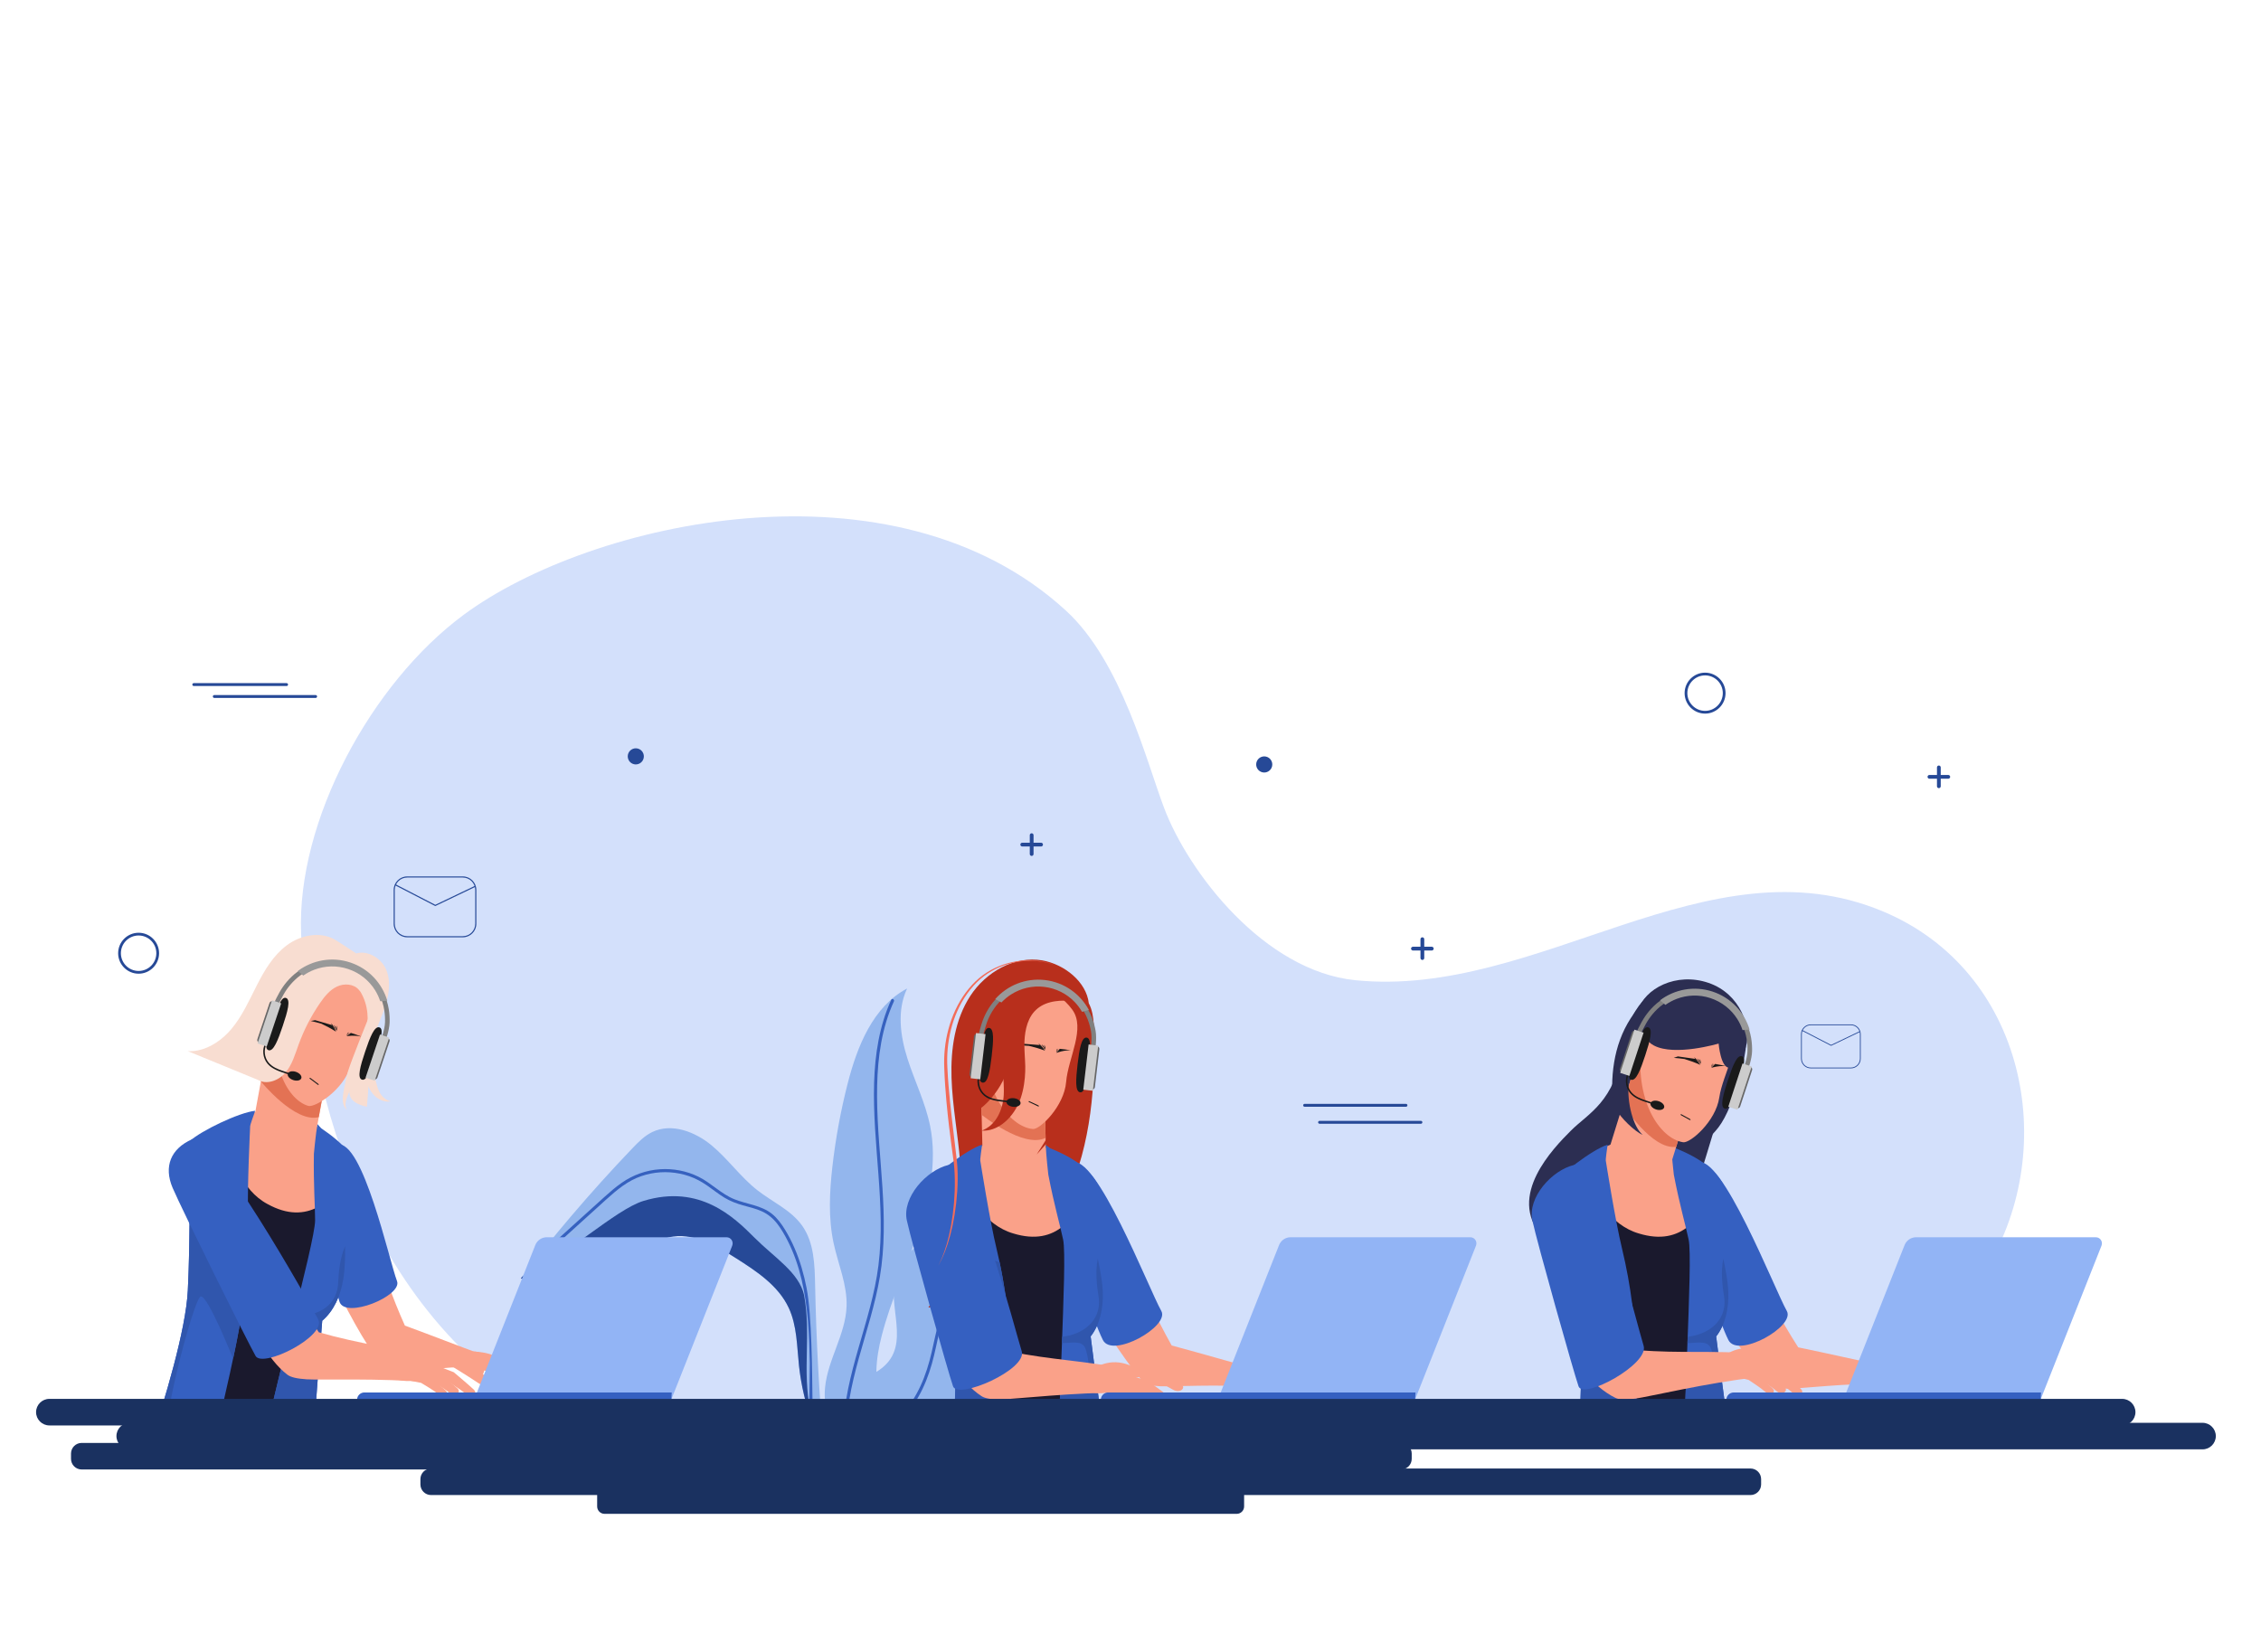 <svg xmlns="http://www.w3.org/2000/svg" xmlns:xlink="http://www.w3.org/1999/xlink" width="1300" zoomAndPan="magnify" viewBox="0 0 974.88 712.5" height="950" preserveAspectRatio="xMidYMid meet" version="1.0"><defs><clipPath id="a7ceffadad"><path d="M 66 485 L 155 485 L 155 610.785 L 66 610.785 Z M 66 485 " clip-rule="nonzero"/></clipPath><clipPath id="f7d0d24859"><path d="M 64 479 L 110 479 L 110 610.785 L 64 610.785 Z M 64 479 " clip-rule="nonzero"/></clipPath><clipPath id="71a7015e6c"><path d="M 109 484 L 156 484 L 156 610.785 L 109 610.785 Z M 109 484 " clip-rule="nonzero"/></clipPath><clipPath id="5f44cf6662"><path d="M 64 516 L 108 516 L 108 610.785 L 64 610.785 Z M 64 516 " clip-rule="nonzero"/></clipPath><clipPath id="f9ff5f6e42"><path d="M 117 537 L 149 537 L 149 610.785 L 117 610.785 Z M 117 537 " clip-rule="nonzero"/></clipPath><clipPath id="f1bfa3ebe3"><path d="M 400 503 L 478 503 L 478 610.785 L 400 610.785 Z M 400 503 " clip-rule="nonzero"/></clipPath><clipPath id="715df55ea6"><path d="M 398 493 L 437 493 L 437 610.785 L 398 610.785 Z M 398 493 " clip-rule="nonzero"/></clipPath><clipPath id="d5d3498c40"><path d="M 450 493 L 480 493 L 480 610.785 L 450 610.785 Z M 450 493 " clip-rule="nonzero"/></clipPath><clipPath id="b241c5c148"><path d="M 403 536 L 436 536 L 436 610.785 L 403 610.785 Z M 403 536 " clip-rule="nonzero"/></clipPath><clipPath id="f5c0464fbd"><path d="M 456 542 L 480 542 L 480 610.785 L 456 610.785 Z M 456 542 " clip-rule="nonzero"/></clipPath><clipPath id="c388020e34"><path d="M 670 503 L 748 503 L 748 610.785 L 670 610.785 Z M 670 503 " clip-rule="nonzero"/></clipPath><clipPath id="4652d6c80e"><path d="M 668 493 L 707 493 L 707 610.785 L 668 610.785 Z M 668 493 " clip-rule="nonzero"/></clipPath><clipPath id="ff7d86c433"><path d="M 720 493 L 750 493 L 750 610.785 L 720 610.785 Z M 720 493 " clip-rule="nonzero"/></clipPath><clipPath id="01fbb5ab2a"><path d="M 673 536 L 706 536 L 706 610.785 L 673 610.785 Z M 673 536 " clip-rule="nonzero"/></clipPath><clipPath id="b04dda3621"><path d="M 726 542 L 750 542 L 750 610.785 L 726 610.785 Z M 726 542 " clip-rule="nonzero"/></clipPath></defs><path fill="#d3e0fb" d="M 775.648 617.625 C 809.363 600.082 838.398 577.043 856.605 547.07 C 888.352 494.809 873.352 418.879 812.008 393.137 C 736.25 361.344 663.309 430.773 584.379 422.773 C 545.062 418.789 512.523 376.363 501.98 348.605 C 494.293 328.355 483.582 285.398 459.652 263.414 C 385.41 195.199 254.719 224.68 199.953 265.125 C 160.008 294.625 127.801 354.137 129.785 402.723 C 132.57 470.984 157.996 574.008 249.938 617.625 Z M 775.648 617.625 " fill-opacity="1" fill-rule="nonzero"/><path fill="#264997" d="M 735.215 307.789 C 730.348 307.789 726.387 303.824 726.387 298.957 C 726.387 294.086 730.348 290.125 735.215 290.125 C 740.078 290.125 744.039 294.086 744.039 298.957 C 744.039 303.824 740.078 307.789 735.215 307.789 Z M 735.215 291.309 C 731 291.309 727.57 294.738 727.57 298.957 C 727.57 303.172 731 306.605 735.215 306.605 C 739.426 306.605 742.855 303.172 742.855 298.957 C 742.855 294.738 739.43 291.309 735.215 291.309 Z M 735.215 291.309 " fill-opacity="1" fill-rule="nonzero"/><path fill="#264997" d="M 199.512 404.273 L 175.535 404.273 C 172.312 404.273 169.695 401.648 169.695 398.43 L 169.695 383.855 C 169.695 380.633 172.312 378.012 175.535 378.012 L 199.512 378.012 C 202.73 378.012 205.352 380.633 205.352 383.855 L 205.352 398.43 C 205.352 401.652 202.73 404.273 199.512 404.273 Z M 175.531 378.492 C 172.578 378.492 170.172 380.898 170.172 383.855 L 170.172 398.43 C 170.172 401.387 172.578 403.793 175.531 403.793 L 199.512 403.793 C 202.465 403.793 204.871 401.387 204.871 398.43 L 204.871 383.855 C 204.871 380.898 202.465 378.492 199.512 378.492 Z M 175.531 378.492 " fill-opacity="1" fill-rule="nonzero"/><path fill="#264997" d="M 187.641 390.789 L 170.258 381.812 L 170.477 381.383 L 187.648 390.254 L 204.637 382.125 L 204.844 382.559 Z M 187.641 390.789 " fill-opacity="1" fill-rule="nonzero"/><path fill="#264997" d="M 798.113 460.801 L 780.801 460.801 C 778.477 460.801 776.586 458.906 776.586 456.582 L 776.586 446.059 C 776.586 443.73 778.477 441.84 780.801 441.84 L 798.113 441.84 C 800.441 441.84 802.332 443.73 802.332 446.059 L 802.332 456.582 C 802.332 458.906 800.441 460.801 798.113 460.801 Z M 780.801 442.184 C 778.668 442.184 776.93 443.922 776.93 446.059 L 776.93 456.582 C 776.93 458.715 778.668 460.453 780.801 460.453 L 798.113 460.453 C 800.25 460.453 801.984 458.715 801.984 456.582 L 801.984 446.059 C 801.984 443.922 800.25 442.184 798.113 442.184 Z M 780.801 442.184 " fill-opacity="1" fill-rule="nonzero"/><path fill="#264997" d="M 789.543 451.066 L 776.992 444.582 L 777.148 444.273 L 789.551 450.68 L 801.816 444.809 L 801.965 445.121 Z M 789.543 451.066 " fill-opacity="1" fill-rule="nonzero"/><path fill="#264997" d="M 59.715 419.969 C 54.848 419.969 50.887 416.008 50.887 411.141 C 50.887 406.27 54.848 402.309 59.715 402.309 C 64.578 402.309 68.539 406.27 68.539 411.141 C 68.539 416.008 64.578 419.969 59.715 419.969 Z M 59.715 403.492 C 55.5 403.492 52.07 406.922 52.07 411.141 C 52.07 415.355 55.5 418.789 59.715 418.789 C 63.93 418.789 67.355 415.355 67.355 411.141 C 67.359 406.922 63.93 403.492 59.715 403.492 Z M 59.715 403.492 " fill-opacity="1" fill-rule="nonzero"/><path fill="#264997" d="M 274.91 322.848 C 275.359 322.953 275.77 323.141 276.145 323.41 C 276.516 323.68 276.824 324.008 277.066 324.402 C 277.309 324.793 277.465 325.219 277.539 325.672 C 277.613 326.129 277.598 326.578 277.492 327.027 C 277.387 327.477 277.199 327.887 276.93 328.262 C 276.66 328.637 276.328 328.945 275.938 329.188 C 275.547 329.43 275.121 329.586 274.668 329.66 C 274.211 329.734 273.762 329.719 273.312 329.613 C 272.863 329.508 272.453 329.32 272.078 329.051 C 271.707 328.781 271.398 328.449 271.156 328.059 C 270.914 327.664 270.754 327.242 270.684 326.785 C 270.609 326.332 270.625 325.879 270.73 325.43 C 270.836 324.98 271.023 324.57 271.293 324.195 C 271.562 323.824 271.895 323.516 272.285 323.273 C 272.676 323.031 273.102 322.871 273.555 322.797 C 274.008 322.723 274.461 322.738 274.91 322.848 Z M 274.91 322.848 " fill-opacity="1" fill-rule="nonzero"/><path fill="#264997" d="M 545.906 326.336 C 546.355 326.441 546.766 326.629 547.141 326.898 C 547.512 327.168 547.82 327.5 548.062 327.891 C 548.305 328.285 548.465 328.707 548.539 329.164 C 548.609 329.617 548.594 330.07 548.488 330.52 C 548.383 330.969 548.195 331.379 547.926 331.754 C 547.656 332.125 547.328 332.434 546.934 332.676 C 546.543 332.918 546.117 333.078 545.664 333.152 C 545.211 333.227 544.758 333.211 544.309 333.102 C 543.859 332.996 543.449 332.809 543.078 332.539 C 542.703 332.27 542.395 331.941 542.152 331.547 C 541.91 331.156 541.754 330.73 541.68 330.277 C 541.605 329.82 541.621 329.371 541.727 328.922 C 541.832 328.473 542.02 328.062 542.289 327.688 C 542.559 327.312 542.891 327.004 543.281 326.762 C 543.672 326.52 544.098 326.363 544.551 326.289 C 545.008 326.215 545.457 326.23 545.906 326.336 Z M 545.906 326.336 " fill-opacity="1" fill-rule="nonzero"/><path fill="#264997" d="M 448.887 365.102 L 440.754 365.102 C 440.305 365.102 439.941 364.734 439.941 364.285 C 439.941 363.84 440.305 363.473 440.754 363.473 L 448.887 363.473 C 449.332 363.473 449.699 363.84 449.699 364.285 C 449.699 364.734 449.332 365.102 448.887 365.102 Z M 448.887 365.102 " fill-opacity="1" fill-rule="nonzero"/><path fill="#264997" d="M 444.008 368.355 L 444.008 360.219 C 444.008 359.77 444.371 359.402 444.82 359.402 C 445.266 359.402 445.633 359.77 445.633 360.219 L 445.633 368.355 C 445.633 368.805 445.266 369.168 444.82 369.168 C 444.371 369.168 444.008 368.805 444.008 368.355 Z M 444.008 368.355 " fill-opacity="1" fill-rule="nonzero"/><path fill="#264997" d="M 617.367 409.969 L 609.234 409.969 C 608.785 409.969 608.418 409.602 608.418 409.156 C 608.418 408.707 608.785 408.34 609.234 408.34 L 617.367 408.34 C 617.812 408.34 618.18 408.707 618.18 409.156 C 618.18 409.602 617.812 409.969 617.367 409.969 Z M 617.367 409.969 " fill-opacity="1" fill-rule="nonzero"/><path fill="#264997" d="M 612.484 413.223 L 612.484 405.086 C 612.484 404.637 612.852 404.273 613.301 404.273 C 613.746 404.273 614.113 404.637 614.113 405.086 L 614.113 413.223 C 614.113 413.672 613.746 414.039 613.301 414.039 C 612.852 414.039 612.484 413.672 612.484 413.223 Z M 612.484 413.223 " fill-opacity="1" fill-rule="nonzero"/><path fill="#264997" d="M 840.09 335.875 L 831.957 335.875 C 831.508 335.875 831.145 335.508 831.145 335.059 C 831.145 334.613 831.508 334.246 831.957 334.246 L 840.09 334.246 C 840.535 334.246 840.902 334.613 840.902 335.059 C 840.902 335.508 840.535 335.875 840.09 335.875 Z M 840.09 335.875 " fill-opacity="1" fill-rule="nonzero"/><path fill="#264997" d="M 835.211 339.129 L 835.211 330.992 C 835.211 330.543 835.574 330.176 836.023 330.176 C 836.469 330.176 836.836 330.543 836.836 330.992 L 836.836 339.129 C 836.836 339.578 836.469 339.941 836.023 339.941 C 835.574 339.941 835.211 339.578 835.211 339.129 Z M 835.211 339.129 " fill-opacity="1" fill-rule="nonzero"/><path fill="#264997" d="M 612.676 484.691 L 568.969 484.691 C 568.625 484.691 568.344 484.41 568.344 484.066 C 568.344 483.723 568.625 483.441 568.969 483.441 L 612.676 483.441 C 613.02 483.441 613.301 483.723 613.301 484.066 C 613.301 484.41 613.02 484.691 612.676 484.691 Z M 612.676 484.691 " fill-opacity="1" fill-rule="nonzero"/><path fill="#264997" d="M 606.23 477.359 L 562.523 477.359 C 562.18 477.359 561.898 477.078 561.898 476.734 C 561.898 476.391 562.18 476.109 562.523 476.109 L 606.23 476.109 C 606.574 476.109 606.855 476.391 606.855 476.734 C 606.855 477.078 606.574 477.359 606.23 477.359 Z M 606.23 477.359 " fill-opacity="1" fill-rule="nonzero"/><path fill="#264997" d="M 123.527 295.891 L 83.496 295.891 C 83.156 295.891 82.875 295.609 82.875 295.266 C 82.875 294.922 83.152 294.641 83.496 294.641 L 123.527 294.641 C 123.871 294.641 124.152 294.922 124.152 295.266 C 124.152 295.609 123.871 295.891 123.527 295.891 Z M 123.527 295.891 " fill-opacity="1" fill-rule="nonzero"/><path fill="#264997" d="M 136.051 301.031 L 92.344 301.031 C 92 301.031 91.719 300.75 91.719 300.406 C 91.719 300.062 92 299.781 92.344 299.781 L 136.051 299.781 C 136.395 299.781 136.676 300.062 136.676 300.406 C 136.676 300.75 136.395 301.031 136.051 301.031 Z M 136.051 301.031 " fill-opacity="1" fill-rule="nonzero"/><path fill="#93b6ed" d="M 462.496 508.387 C 463.719 510.668 463.656 513.383 462.465 515.629 C 460.406 519.5 455.949 522.414 452.121 525.531 C 439.816 535.562 433.25 548.934 434.012 562.422 C 434.418 569.574 436.797 576.723 436.547 583.855 C 436.125 595.68 428.07 607.012 414.977 614.203 C 402.875 620.848 386.66 623.855 370.879 622.48 C 367.301 613.848 363.188 603.195 371.141 596.195 C 373.762 593.891 377.441 592.273 380.227 590.066 C 393.09 579.875 382.133 563.227 386.34 549.82 C 389.469 539.859 400.762 532.496 411.531 525.742 C 420.52 520.105 429.508 514.469 438.496 508.832 C 443.801 505.504 451.188 501.984 457.773 504.457 C 460.059 505.312 461.613 506.738 462.496 508.387 Z M 462.496 508.387 " fill-opacity="1" fill-rule="nonzero"/><path fill="#264997" d="M 424.805 557.258 C 420.785 577.805 420.34 600.141 402.484 613.988 C 396.438 618.641 389.785 621.355 382.781 622.695 C 394.547 622.113 405.918 619.176 414.977 614.203 C 428.07 607.012 436.129 595.68 436.547 583.855 C 436.797 576.723 434.418 569.574 434.012 562.422 C 433.25 548.934 439.816 535.562 452.121 525.531 C 455.949 522.414 460.406 519.5 462.465 515.629 C 462.672 515.238 462.84 514.836 462.98 514.422 C 443.828 520.707 428.855 533.516 424.805 557.258 Z M 424.805 557.258 " fill-opacity="1" fill-rule="nonzero"/><path fill="#93b6ed" d="M 246.172 524.621 C 254.695 514.598 263.512 504.82 272.605 495.312 C 275.18 492.617 277.848 489.895 281.199 488.27 C 289.508 484.242 299.645 488.09 306.758 493.977 C 313.871 499.863 319.25 507.652 326.52 513.348 C 333.039 518.457 341.105 521.934 345.883 528.699 C 351.008 535.969 351.266 545.477 351.441 554.371 C 351.914 577.918 353.176 601.453 355.223 624.922 C 349.496 613.781 345.84 601.582 344.496 589.125 C 343.582 580.648 343.664 571.805 340.055 564.082 C 335.547 554.441 326.105 548.234 317.113 542.547 C 308.383 537.027 298.383 531.289 288.332 533.668 C 281.75 535.227 276.508 540.02 270.84 543.723 C 257.359 552.535 240.141 555.398 224.535 551.426 C 231.52 542.309 238.734 533.371 246.172 524.621 Z M 246.172 524.621 " fill-opacity="1" fill-rule="nonzero"/><path fill="#264997" d="M 349.359 608.184 C 345.789 591.207 349.805 575.574 346.68 558.598 C 344.449 548.77 333.984 542.523 325.246 533.777 C 316.508 525.031 301.746 510.605 277.488 517.949 C 265.285 521.645 243.953 542.094 225.199 550.57 C 224.98 550.855 224.754 551.141 224.535 551.426 C 240.141 555.398 257.359 552.531 270.84 543.723 C 276.508 540.02 281.75 535.227 288.332 533.668 C 298.383 531.289 308.383 537.027 317.113 542.547 C 326.105 548.234 335.547 554.441 340.055 564.082 C 343.664 571.805 343.582 580.648 344.496 589.125 C 345.406 597.531 347.371 605.82 350.309 613.75 C 350.367 611.859 349.863 609.949 349.359 608.184 Z M 349.359 608.184 " fill-opacity="1" fill-rule="nonzero"/><path fill="#93b6ed" d="M 391 426.594 C 391.039 426.508 391.078 426.426 391.117 426.344 C 376.414 434.105 369.586 451.273 365.465 467.391 C 362.465 479.125 360.27 491.062 358.898 503.098 C 357.645 514.09 357.09 525.32 359.402 536.137 C 361.359 545.273 365.352 554.152 365.004 563.488 C 364.555 575.598 356.875 586.426 355.723 598.484 C 354.809 608.039 358.363 617.898 365.035 624.766 C 369.27 622.418 373.504 620.07 377.738 617.723 C 379.641 616.668 381.695 615.438 382.383 613.375 C 383.219 610.871 381.73 608.27 380.629 605.875 C 376.402 596.672 377.645 585.902 380.164 576.09 C 384.055 560.938 390.73 546.664 395.746 531.844 C 400.758 517.027 404.117 501.102 401.055 485.758 C 399.039 475.66 394.348 466.316 391.23 456.5 C 388.148 446.773 386.715 435.836 391 426.594 Z M 391 426.594 " fill-opacity="1" fill-rule="nonzero"/><path fill="#3661bf" d="M 374.363 621.898 C 379.055 619.797 383.441 617.039 387.23 613.555 C 390.773 610.301 393.738 606.449 396.098 602.258 C 398.566 597.863 400.387 593.121 401.773 588.281 C 403.148 583.473 404.016 578.535 405.211 573.68 C 407.262 565.359 409.887 557.137 413.789 549.484 C 417.715 541.785 422.902 534.84 429.047 528.773 C 436.73 521.188 445.66 514.973 454.918 509.484 C 456.285 508.672 457.664 507.879 459.047 507.094 C 459.797 506.672 459.125 505.512 458.371 505.938 C 448.625 511.445 439.16 517.637 430.867 525.199 C 424.359 531.137 418.688 537.973 414.336 545.645 C 410.137 553.043 407.203 561.078 404.973 569.266 C 403.723 573.844 402.781 578.48 401.719 583.105 C 400.566 588.141 399.043 593.121 396.867 597.816 C 394.84 602.18 392.258 606.293 389.016 609.863 C 385.66 613.555 381.672 616.598 377.289 618.973 C 376.113 619.609 374.91 620.195 373.688 620.742 C 372.902 621.094 373.582 622.25 374.363 621.898 Z M 374.363 621.898 " fill-opacity="1" fill-rule="nonzero"/><path fill="#3661bf" d="M 365.004 621.465 C 364.445 609.34 367.07 597.434 370.289 585.82 C 373.516 574.18 377.348 562.66 379.363 550.719 C 381.516 537.98 381.289 525.027 380.469 512.18 C 379.633 499.137 378.219 486.121 378.148 473.039 C 378.082 460.598 379.219 447.93 383.625 436.203 C 384.172 434.746 384.773 433.312 385.422 431.898 C 385.777 431.121 384.621 430.438 384.266 431.223 C 379.129 442.422 377.25 454.75 376.879 466.98 C 376.48 480.18 377.766 493.344 378.734 506.488 C 379.695 519.504 380.367 532.637 378.766 545.629 C 377.258 557.883 373.5 569.691 370.113 581.512 C 366.809 593.043 363.766 604.824 363.59 616.891 C 363.566 618.418 363.594 619.941 363.664 621.465 C 363.703 622.324 365.043 622.328 365.004 621.465 Z M 365.004 621.465 " fill-opacity="1" fill-rule="nonzero"/><path fill="#3661bf" d="M 234.113 542.023 C 239.324 537.305 244.539 532.586 249.75 527.871 C 252.328 525.535 254.906 523.203 257.484 520.871 C 259.902 518.684 262.293 516.453 264.789 514.355 C 267.199 512.328 269.75 510.438 272.547 508.977 C 275.07 507.66 277.785 506.734 280.574 506.176 C 286.09 505.078 291.898 505.484 297.207 507.336 C 299.93 508.289 302.445 509.66 304.816 511.297 C 307.332 513.027 309.707 514.965 312.32 516.555 C 314.816 518.078 317.508 519.082 320.312 519.875 C 323.051 520.648 325.871 521.277 328.473 522.465 C 331.137 523.676 333.312 525.512 335.102 527.816 C 336.918 530.152 338.395 532.781 339.73 535.418 C 342.391 540.688 344.289 546.312 345.641 552.051 C 348.398 563.762 348.914 575.863 349.16 587.848 C 349.191 589.305 348.949 602.867 348.973 604.32 C 348.988 605.184 350.328 605.184 350.312 604.32 C 350.113 592.066 350.094 567.609 347.758 555.539 C 346.617 549.656 344.957 543.875 342.582 538.367 C 341.391 535.609 340.016 532.926 338.449 530.363 C 336.914 527.855 335.148 525.406 332.836 523.559 C 328.172 519.832 322.066 519.414 316.684 517.273 C 310.953 514.996 306.664 510.27 301.172 507.559 C 296.027 505.016 290.195 503.914 284.477 504.316 C 278.562 504.727 272.969 506.742 268.102 510.117 C 265.48 511.938 263.066 514.031 260.699 516.16 C 258.102 518.496 255.52 520.844 252.93 523.188 C 247.66 527.957 242.391 532.727 237.117 537.496 C 235.801 538.691 234.484 539.883 233.168 541.074 C 232.527 541.656 233.477 542.602 234.113 542.023 Z M 234.113 542.023 " fill-opacity="1" fill-rule="nonzero"/><path fill="#faa189" d="M 143.699 552.023 C 146.547 560.188 159.266 582.789 162.473 585.629 C 163.531 586.57 165.488 587.141 168.574 587.57 C 172.699 588.145 192.207 588.82 206.953 591.258 L 209.121 584.73 C 196.188 579.988 187.477 576.492 174.543 571.75 C 168.805 558.965 166.176 550.531 160.395 533.645 C 160.395 533.645 138.699 537.68 143.699 552.023 Z M 143.699 552.023 " fill-opacity="1" fill-rule="nonzero"/><path fill="#faa189" d="M 209.336 586.215 C 208.766 585.672 202.738 585.559 201.934 586.543 C 201.934 586.543 202.805 590.445 202.992 592.609 C 203.184 594.777 208.504 597.48 210.09 598.371 C 211.266 599.035 212.246 596.727 211.512 595.52 C 210.777 594.309 208.223 592.773 208.223 592.773 C 208.223 592.773 210.402 587.23 209.336 586.215 Z M 209.336 586.215 " fill-opacity="1" fill-rule="nonzero"/><path fill="#faa189" d="M 210.023 590.527 C 210.023 590.527 224.492 595.73 227.359 597.293 C 230.598 599.062 233.121 596.461 230.41 595.359 C 227.695 594.258 212.32 587.336 211.598 587.078 C 210.879 586.816 207.996 588.848 210.023 590.527 Z M 210.023 590.527 " fill-opacity="1" fill-rule="nonzero"/><path fill="#faa189" d="M 209.355 589.16 C 209.355 589.16 225.09 593.887 227.887 595.824 C 229.668 597.059 232.742 596.191 230.172 594.359 C 228.805 593.387 219.203 588.184 214.102 585.273 C 210.141 583.012 204.871 583.074 204.449 582.922 C 204.449 582.922 207.18 587.582 209.355 589.16 Z M 209.355 589.16 " fill-opacity="1" fill-rule="nonzero"/><path fill="#faa189" d="M 201.23 585.816 C 201.32 582.492 203.988 582.516 207.371 583.465 C 210.754 584.41 224.785 592.426 226.996 593.102 C 229.207 593.773 226.035 596.238 224.125 595.562 C 222.215 594.891 214.828 591.879 212.027 591.695 C 209.227 591.512 201.137 589.465 201.23 585.816 Z M 201.23 585.816 " fill-opacity="1" fill-rule="nonzero"/><path fill="#3560c1" d="M 146.34 561.453 C 143.875 553.824 136.934 523.312 135.16 513.414 C 133.391 503.516 137.039 495.633 145.363 493.699 C 156.355 491.148 167.781 543.777 171.145 552.562 C 173.566 558.875 148.805 569.082 146.34 561.453 Z M 146.34 561.453 " fill-opacity="1" fill-rule="nonzero"/><path fill="#faa189" d="M 139.465 488.805 C 139.465 488.805 140.398 552.777 121.625 538.906 C 108.586 529.27 99.828 498 101.668 488.004 C 103.508 478.012 114.84 478.156 124.266 479.895 C 133.695 481.633 139.465 488.805 139.465 488.805 Z M 139.465 488.805 " fill-opacity="1" fill-rule="nonzero"/><path fill="#faa189" d="M 116.852 442.422 L 143.742 447.371 L 135.141 494.172 L 108.25 489.223 Z M 116.852 442.422 " fill-opacity="1" fill-rule="nonzero"/><path fill="#e37254" d="M 116.848 442.418 L 112.434 466.414 C 112.434 466.414 127.094 484.516 137.395 481.84 L 143.734 447.367 Z M 116.848 442.418 " fill-opacity="1" fill-rule="nonzero"/><path fill="#faa189" d="M 151 460.055 C 148.02 470.102 135.793 477.859 132.855 476.984 C 123.18 474.113 114.07 456.023 121.484 431.004 C 124.465 420.957 149.832 408.164 159.926 429.949 C 164.168 439.113 153.98 450.004 151 460.055 Z M 151 460.055 " fill-opacity="1" fill-rule="nonzero"/><path fill="#1a1a1a" d="M 133.52 465.262 C 134.703 466.148 135.883 467.039 137.066 467.926 C 137.285 468.09 137.508 467.727 137.289 467.566 C 136.109 466.676 134.926 465.789 133.746 464.902 C 133.527 464.738 133.305 465.098 133.52 465.262 Z M 133.52 465.262 " fill-opacity="1" fill-rule="nonzero"/><path fill="#1a1a1a" d="M 145.125 444.668 C 144.992 444.297 144.953 443.922 144.938 443.543 C 144.93 443.168 144.949 442.789 145.062 442.41 C 145.195 442.781 145.234 443.156 145.25 443.535 C 145.254 443.91 145.234 444.289 145.125 444.668 Z M 145.125 444.668 " fill-opacity="1" fill-rule="nonzero"/><path fill="#1a1a1a" d="M 144.816 444.594 C 144.672 444.148 144.562 443.73 144.414 443.316 C 144.273 442.898 144.105 442.5 143.941 442.059 C 144.309 442.355 144.555 442.773 144.711 443.215 C 144.855 443.656 144.918 444.137 144.816 444.594 Z M 144.816 444.594 " fill-opacity="1" fill-rule="nonzero"/><path fill="#1a1a1a" d="M 144.5 444.535 C 144.188 443.984 143.887 443.457 143.562 442.93 C 143.254 442.398 142.922 441.871 142.676 441.285 C 143.125 441.73 143.504 442.23 143.832 442.77 C 144.148 443.312 144.418 443.902 144.5 444.535 Z M 144.5 444.535 " fill-opacity="1" fill-rule="nonzero"/><path fill="#1a1a1a" d="M 144.887 445.016 C 142.848 443.676 140.715 442.574 138.508 441.527 C 137.008 441.113 135.484 440.66 133.953 440.363 C 134.586 440.277 135.211 440.156 135.828 440.008 C 138.293 440.727 140.758 441.445 143.223 442.16 Z M 144.887 445.016 " fill-opacity="1" fill-rule="nonzero"/><path fill="#1a1a1a" d="M 149.477 446.793 C 149.453 446.473 149.547 446.156 149.68 445.863 C 149.828 445.582 150.023 445.312 150.293 445.133 C 150.121 445.402 149.949 445.652 149.82 445.934 C 149.676 446.203 149.582 446.492 149.477 446.793 Z M 149.477 446.793 " fill-opacity="1" fill-rule="nonzero"/><path fill="#1a1a1a" d="M 149.676 446.664 C 149.723 446.375 149.871 446.117 150.043 445.883 C 150.23 445.66 150.453 445.457 150.723 445.348 C 150.531 445.562 150.332 445.754 150.164 445.98 C 149.984 446.191 149.84 446.426 149.676 446.664 Z M 149.676 446.664 " fill-opacity="1" fill-rule="nonzero"/><path fill="#1a1a1a" d="M 149.492 446.848 C 149.668 446.711 150.004 446.453 150.004 446.453 C 150.418 446.137 150.832 445.816 151.242 445.5 C 152.613 445.902 154.215 446.516 155.746 447.062 C 153.934 446.699 152.066 446.613 150.227 446.82 C 150.227 446.82 149.816 446.867 149.406 446.914 C 149.426 446.898 149.453 446.875 149.492 446.848 Z M 149.492 446.848 " fill-opacity="1" fill-rule="nonzero"/><path fill="#f8ddd1" d="M 168.375 474.977 C 168.375 474.977 168.238 475 167.996 475.047 C 167.875 475.066 167.723 475.082 167.543 475.102 C 167.453 475.105 167.359 475.109 167.254 475.113 C 167.152 475.117 167.043 475.117 166.93 475.113 C 166.469 475.102 165.914 475.035 165.309 474.867 C 164.699 474.703 164.047 474.438 163.398 474.07 C 162.75 473.703 162.102 473.227 161.523 472.66 C 160.941 472.102 160.422 471.469 159.984 470.812 C 159.098 469.504 158.535 468.133 158.227 467.031 C 158.152 466.754 158.07 466.426 158 466.055 C 157.965 465.867 157.93 465.668 157.891 465.461 C 157.852 465.254 157.812 465.039 157.785 464.809 C 157.754 464.582 157.723 464.344 157.691 464.102 C 157.676 463.977 157.66 463.852 157.645 463.727 C 157.633 463.598 157.625 463.469 157.613 463.34 C 157.59 463.078 157.57 462.809 157.547 462.535 C 157.527 462.262 157.523 461.98 157.508 461.691 C 157.461 460.551 157.496 459.32 157.586 458.078 C 157.613 457.77 157.641 457.457 157.668 457.145 C 157.703 456.832 157.746 456.523 157.785 456.215 L 157.848 455.75 C 157.875 455.594 157.898 455.441 157.926 455.289 C 157.977 454.984 158.031 454.68 158.082 454.379 C 158.551 451.973 159.262 449.789 159.891 448.246 C 160.211 447.477 160.48 446.852 160.695 446.43 C 160.902 446.004 161.016 445.766 161.016 445.766 C 161.016 445.766 160.957 446.023 160.852 446.48 C 160.738 446.938 160.613 447.605 160.465 448.41 C 160.188 450.023 159.969 452.238 159.988 454.555 C 159.996 454.844 160.004 455.137 160.012 455.426 L 160.027 455.867 L 160.055 456.305 C 160.078 456.598 160.09 456.887 160.117 457.18 C 160.145 457.469 160.176 457.758 160.203 458.047 C 160.336 459.191 160.504 460.305 160.719 461.324 C 160.773 461.582 160.816 461.832 160.875 462.074 C 160.93 462.316 160.988 462.555 161.043 462.785 C 161.07 462.898 161.094 463.012 161.121 463.125 C 161.152 463.234 161.18 463.344 161.211 463.453 C 161.266 463.664 161.32 463.871 161.375 464.07 C 161.594 464.863 161.781 465.523 161.918 466.012 C 162.184 466.969 162.441 468.152 162.848 469.324 C 163.051 469.91 163.293 470.492 163.582 471.047 C 163.867 471.598 164.211 472.113 164.598 472.578 C 164.98 473.039 165.402 473.445 165.828 473.773 C 166.254 474.102 166.684 474.352 167.062 474.527 C 167.156 474.578 167.25 474.613 167.336 474.648 C 167.426 474.684 167.512 474.719 167.59 474.75 C 167.75 474.801 167.891 474.852 168.008 474.883 C 168.242 474.941 168.375 474.977 168.375 474.977 Z M 168.375 474.977 " fill-opacity="1" fill-rule="nonzero"/><path fill="#f8ddd1" d="M 149.645 478.746 C 149.645 478.746 149.508 478.629 149.258 478.422 C 149.035 478.188 148.684 477.836 148.414 477.277 C 148.137 476.73 147.918 476.012 147.82 475.195 C 147.719 474.375 147.738 473.473 147.828 472.543 C 147.875 472.078 147.941 471.609 148.02 471.137 C 148.102 470.676 148.184 470.211 148.266 469.746 C 148.434 468.82 148.613 467.883 148.801 466.973 C 149.176 465.152 149.582 463.43 150 462.074 C 151.676 456.656 160.086 435.934 160.086 435.934 C 160.086 435.934 155.336 457.789 153.66 463.207 C 153.242 464.562 152.605 466.215 151.887 467.93 C 151.527 468.785 151.148 469.66 150.766 470.52 C 150.574 470.941 150.383 471.367 150.195 471.781 C 150.016 472.188 149.844 472.586 149.695 472.977 C 149.391 473.758 149.152 474.516 149.031 475.215 C 148.906 475.914 148.898 476.555 148.984 477.086 C 149.055 477.629 149.254 478.035 149.387 478.324 C 149.555 478.594 149.645 478.746 149.645 478.746 Z M 149.645 478.746 " fill-opacity="1" fill-rule="nonzero"/><path fill="#f8ddd1" d="M 96.613 447.035 C 97.719 446.043 98.75 444.973 99.695 443.852 C 104.383 438.285 107.363 431.527 110.66 425.043 C 113.953 418.555 117.781 412.074 123.609 407.723 C 129.434 403.367 137.691 401.629 144.074 405.121 C 145.203 405.738 150.652 409.32 153.562 411.242 C 158.453 409.75 164.422 413.273 166.48 418.242 C 168.82 423.891 167.438 430.375 165.336 436.117 C 163.23 441.859 160.41 447.473 159.887 453.562 C 159.523 457.781 158.695 471.898 158.16 477.379 C 148.895 475.277 150.473 470.949 151.004 466.133 C 151.48 461.797 153.609 457.852 155.273 453.824 C 157.477 448.492 158.914 442.719 158.363 436.98 C 158.055 433.754 157.051 430.543 155.379 427.777 C 154.961 427.27 154.727 426.98 154.727 426.98 C 152.543 424.32 148.371 424.051 145.258 425.516 C 142.145 426.98 139.895 429.785 137.941 432.621 C 134.121 438.172 131.008 444.211 128.707 450.543 C 127.176 454.758 125.934 459.234 123.027 462.648 C 120.121 466.066 114.898 468.047 111.062 465.727 L 80.922 453.375 C 86.719 453.656 92.238 450.965 96.613 447.035 Z M 96.613 447.035 " fill-opacity="1" fill-rule="nonzero"/><g clip-path="url(#a7ceffadad)"><path fill="#1a192d" d="M 137.066 569.496 L 137.129 568.738 L 137.711 568.246 C 141.926 564.676 144.91 558.836 146.109 551.797 C 146.996 546.59 146.957 541.121 146.918 535.836 C 146.902 533.57 146.887 531.223 146.941 528.91 C 147.02 525.727 149.406 520.293 151.512 515.496 C 152.586 513.055 154.043 509.734 154.148 508.805 C 153.789 507.094 153.273 505.434 152.602 503.824 C 143.973 518.258 132.512 528.816 115.316 519.332 C 103.984 513.312 99.074 498.98 96.047 485.863 C 91.168 487.98 86.27 490.75 83.465 493.105 C 83.598 502.137 84.621 511.191 85.613 519.953 C 87.137 533.387 88.707 547.277 87.074 561.277 L 87.055 561.465 C 87.055 561.465 73.137 603.281 66.207 624.102 C 77.652 631.34 90.855 636.477 104.484 638.988 C 113.469 640.645 122.57 641.176 131.559 640.57 C 132.582 628.977 133.621 614.941 134.625 601.355 C 135.426 590.547 136.254 579.371 137.066 569.496 Z M 137.066 569.496 " fill-opacity="1" fill-rule="nonzero"/></g><g clip-path="url(#f7d0d24859)"><path fill="#3560c1" d="M 93.941 615.289 C 100.992 583.039 107.949 558.934 106.91 524.078 C 106.512 512.078 107.801 486.152 107.801 486.152 C 107.574 485.363 109.801 479.977 109.965 479.094 C 102.984 479.848 86.605 487.688 81.621 492.285 C 81.82 515.574 81.801 539.711 80.922 556.727 C 80.047 573.742 71.098 603.605 64.02 624.875 C 72.203 630.211 81.121 634.395 90.434 637.359 C 90.727 630 92.336 622.645 93.941 615.289 Z M 93.941 615.289 " fill-opacity="1" fill-rule="nonzero"/></g><g clip-path="url(#71a7015e6c)"><path fill="#3560c1" d="M 138.895 569.648 C 143.938 565.375 146.789 558.715 147.914 552.105 C 149.211 544.484 148.59 536.684 148.773 528.953 C 148.895 523.887 156.395 510.633 155.969 508.555 C 154.16 499.77 148.137 493.188 138.465 486.645 L 136.84 484.863 C 136.113 488.816 135.297 497.613 135.297 497.613 C 135.082 511.082 135.824 520.168 135.82 526.371 C 135.816 536.121 116.297 604.82 109.574 641.645 C 117.418 642.699 125.367 642.926 133.246 642.285 C 135.125 621.34 137.012 592.484 138.895 569.648 Z M 138.895 569.648 " fill-opacity="1" fill-rule="nonzero"/></g><g clip-path="url(#5f44cf6662)"><path fill="#3056ad" d="M 81.723 516.555 C 81.703 531.5 81.496 545.629 80.922 556.727 C 80.047 573.742 71.098 603.605 64.02 624.875 C 66.723 626.637 69.504 628.27 72.355 629.781 C 66.207 624.102 83.422 560.184 86.426 559.203 C 89.426 558.227 100.453 586.062 100.453 586.062 C 104.262 568.184 107.066 551.09 107.012 530.344 C 98.832 525.242 90.406 520.641 81.723 516.555 Z M 81.723 516.555 " fill-opacity="1" fill-rule="nonzero"/></g><g clip-path="url(#f9ff5f6e42)"><path fill="#3056ad" d="M 148.762 537.492 C 146.469 542.777 145.977 548.754 145.699 554.312 C 144.707 564.223 135.391 568.176 126.859 567.254 C 126.637 568.141 126.414 569.035 126.191 569.938 C 129.508 570.664 134.562 570.332 135.5 573.742 C 136.496 577.383 134.824 588.156 134.824 588.156 C 135.488 592.266 127.137 582.523 123.414 581.105 C 121.363 589.367 119.262 597.898 117.281 606.215 C 117.281 606.215 131.586 607.684 133.023 611.133 C 133.184 620.633 131.57 638.422 127.395 642.602 C 129.348 642.547 131.301 642.441 133.246 642.285 C 135.125 621.34 137.012 592.484 138.895 569.648 C 143.938 565.375 146.785 558.715 147.914 552.105 C 148.734 547.285 148.789 542.395 148.762 537.492 Z M 148.762 537.492 " fill-opacity="1" fill-rule="nonzero"/></g><path fill="#faa189" d="M 85.379 530.754 C 94.914 548.777 101.383 562.867 112.723 579.809 C 115.922 584.59 119.27 589.406 123.832 592.902 C 125.34 594.059 128.016 594.637 132.188 594.918 C 137.766 595.293 164.742 594.348 184.715 596.207 L 187.254 586.246 C 169.484 581.129 155.18 579.746 137.41 574.629 C 126.219 558.082 117.098 540.793 105.812 524.297 Z M 85.379 530.754 " fill-opacity="1" fill-rule="nonzero"/><path fill="#faa189" d="M 179.996 582.801 C 172.438 583.262 167.051 588.902 168.016 591.93 C 168.977 594.953 175.559 597.707 182.879 593.418 C 185.621 591.809 192.391 588.566 193.156 587.75 C 193.156 587.75 187.605 582.34 179.996 582.801 Z M 179.996 582.801 " fill-opacity="1" fill-rule="nonzero"/><path fill="#faa189" d="M 184.965 585.305 C 184.965 585.305 195.52 585.543 197.25 585.836 C 198.98 586.129 207.727 592.961 209.977 594.566 C 212.227 596.176 209.312 598.66 206.285 596.586 C 203.254 594.508 195.551 589.75 195.551 589.75 C 195.551 589.75 188.129 590.348 186.234 590.484 C 184.336 590.625 181.086 586.219 184.965 585.305 Z M 184.965 585.305 " fill-opacity="1" fill-rule="nonzero"/><path fill="#faa189" d="M 185.129 587.762 L 195.617 591.859 C 195.617 591.859 202.426 597.594 204.289 599.387 C 206.156 601.176 203.199 603.199 200.777 601.168 C 198.355 599.137 192.266 595.383 192.266 595.383 C 192.266 595.383 181.484 592.145 180.293 592.109 C 179.102 592.07 185.129 587.762 185.129 587.762 Z M 185.129 587.762 " fill-opacity="1" fill-rule="nonzero"/><path fill="#faa189" d="M 178.742 589.203 L 188.355 591.488 C 188.355 591.488 195.285 597.074 197.188 598.824 C 199.094 600.574 196.18 602.664 193.715 600.684 C 191.25 598.707 185.078 595.086 185.078 595.086 C 185.078 595.086 175.859 593.164 174.664 593.152 C 173.473 593.141 178.742 589.203 178.742 589.203 Z M 178.742 589.203 " fill-opacity="1" fill-rule="nonzero"/><path fill="#faa189" d="M 176.008 591.324 L 184.395 593.32 C 184.395 593.32 190.441 598.191 192.102 599.719 C 193.766 601.246 191.223 603.066 189.07 601.34 C 186.922 599.617 181.539 596.457 181.539 596.457 C 181.539 596.457 173.492 594.781 172.453 594.77 C 171.414 594.762 176.008 591.324 176.008 591.324 Z M 176.008 591.324 " fill-opacity="1" fill-rule="nonzero"/><path fill="#3560c1" d="M 110.156 584.855 C 107.031 579.461 78.312 521.574 74.375 512.332 C 70.441 503.094 73.621 495.453 82.688 491.414 C 91.75 487.371 133.145 561.672 137.105 568.965 C 141.062 576.258 113.281 590.246 110.156 584.855 Z M 110.156 584.855 " fill-opacity="1" fill-rule="nonzero"/><path fill="#808080" d="M 164.246 448.336 C 164.254 448.312 165.863 444.168 165.969 440.91 C 166.066 437.938 165.734 433.492 163.602 429.211 L 165.379 428.324 C 167.707 433 168.062 437.82 167.953 441.039 C 167.832 444.523 166.184 448.777 166.156 448.879 Z M 164.246 448.336 " fill-opacity="1" fill-rule="nonzero"/><path fill="#808080" d="M 119.605 434.09 C 119.613 434.066 121.746 429.363 123.625 426.703 C 125.34 424.27 128.281 420.926 132.562 418.793 L 131.676 417.016 C 127.004 419.34 123.816 422.973 121.965 425.605 C 119.961 428.457 117.793 433.273 117.754 433.371 Z M 119.605 434.09 " fill-opacity="1" fill-rule="nonzero"/><path fill="#999999" d="M 166.945 431.641 C 164.734 424.156 159.031 417.828 151.07 415.16 C 143.082 412.477 134.688 414.105 128.406 418.785 L 130.707 420.781 C 132.191 419.742 133.805 418.887 135.512 418.238 C 137.812 417.367 140.219 416.898 142.664 416.836 C 145.191 416.773 147.707 417.152 150.133 417.969 C 152.555 418.781 154.789 419.992 156.77 421.57 C 158.684 423.094 160.32 424.922 161.633 427.004 C 162.59 428.523 163.348 430.152 163.902 431.844 Z M 166.945 431.641 " fill-opacity="1" fill-rule="nonzero"/><path fill="#1a1a1a" d="M 161.773 455.113 C 159.688 461.336 158.137 466.375 156.008 465.66 C 153.879 464.945 155.309 459.812 157.395 453.59 C 159.48 447.367 161.43 442.41 163.559 443.125 C 165.688 443.84 163.855 448.891 161.773 455.113 Z M 161.773 455.113 " fill-opacity="1" fill-rule="nonzero"/><path fill="#666666" d="M 160.867 465.34 L 161.293 465.484 C 161.863 465.676 162.48 465.367 162.672 464.797 L 167.926 449.121 C 168.117 448.551 167.809 447.934 167.238 447.742 L 166.812 447.598 Z M 160.867 465.34 " fill-opacity="1" fill-rule="nonzero"/><path fill="#cccccc" d="M 163.82 446.191 L 167.77 447.52 L 161.531 466.137 L 157.578 464.812 Z M 163.82 446.191 " fill-opacity="1" fill-rule="nonzero"/><path fill="#1a1a1a" d="M 127.641 464.543 C 127.641 464.543 127.641 464.543 127.637 464.543 L 121.609 462.488 C 121.578 462.477 121.543 462.469 121.508 462.457 C 117.613 461.148 116.109 459.762 115.234 458.695 C 113.238 456.262 112.883 452.625 114.375 449.852 C 114.461 449.691 114.66 449.633 114.82 449.719 C 114.98 449.805 115.039 450.004 114.953 450.164 C 113.586 452.711 113.91 456.047 115.742 458.277 C 117.309 460.184 119.695 461.164 121.82 461.867 L 127.852 463.918 C 128.023 463.977 128.113 464.164 128.055 464.336 C 127.996 464.508 127.812 464.598 127.641 464.543 Z M 127.641 464.543 " fill-opacity="1" fill-rule="nonzero"/><path fill="#1a1a1a" d="M 129.879 465.051 C 129.551 466.027 127.98 466.383 126.375 465.844 C 124.766 465.305 123.73 464.074 124.055 463.098 C 124.383 462.121 125.953 461.766 127.559 462.305 C 129.168 462.844 130.203 464.074 129.879 465.051 Z M 129.879 465.051 " fill-opacity="1" fill-rule="nonzero"/><path fill="#1a1a1a" d="M 117.469 441.066 C 115.383 447.289 113.586 452.246 115.715 452.961 C 117.844 453.676 119.793 448.715 121.875 442.492 C 123.961 436.27 125.395 431.141 123.266 430.426 C 121.137 429.711 119.555 434.844 117.469 441.066 Z M 117.469 441.066 " fill-opacity="1" fill-rule="nonzero"/><path fill="#666666" d="M 112.031 449.773 L 111.602 449.629 C 111.031 449.438 110.727 448.82 110.918 448.25 L 116.172 432.574 C 116.363 432.004 116.98 431.695 117.551 431.887 L 117.977 432.031 Z M 112.031 449.773 " fill-opacity="1" fill-rule="nonzero"/><path fill="#cccccc" d="M 114.961 451.363 L 111.008 450.039 L 117.25 431.418 L 121.199 432.746 Z M 114.961 451.363 " fill-opacity="1" fill-rule="nonzero"/><path fill="#92b4f5" d="M 289.449 603.559 L 204.43 603.559 L 230.773 537.02 C 231.57 535 233.543 533.645 235.676 533.645 L 313.238 533.645 C 315.145 533.645 316.387 535.523 315.672 537.328 Z M 289.449 603.559 " fill-opacity="1" fill-rule="nonzero"/><path fill="#3560c1" d="M 157.043 600.59 L 289.605 600.59 L 289.449 603.559 L 153.918 603.559 C 154.004 601.922 155.402 600.59 157.043 600.59 Z M 157.043 600.59 " fill-opacity="1" fill-rule="nonzero"/><path fill="#b82f1c" d="M 408.609 547.609 C 413.938 533.082 415.211 516.914 413.984 501.359 C 413.023 489.148 410.641 477.059 410.258 464.812 C 409.875 452.57 411.676 439.82 418.355 429.555 C 425.035 419.289 437.406 412.109 449.461 414.242 C 458.957 415.926 468.441 423.488 469.457 432.734 C 472.309 438.012 471.652 446.062 471.707 452.262 C 471.941 477.078 468.293 502.582 456.027 524.152 C 444.309 544.754 423.68 561.227 400.281 563.953 C 403.758 558.855 406.5 553.363 408.609 547.609 Z M 408.609 547.609 " fill-opacity="1" fill-rule="nonzero"/><path fill="#faa189" d="M 470.133 562.062 C 473.977 570.574 489.816 593.66 493.539 596.41 C 494.77 597.316 496.926 597.746 500.289 597.914 C 504.777 598.133 525.828 596.992 541.918 598.199 L 543.625 590.969 C 529.262 587.109 519.559 584.184 505.191 580.324 C 497.797 567.121 494.164 558.301 486.328 540.695 C 486.328 540.695 463.383 547.113 470.133 562.062 Z M 470.133 562.062 " fill-opacity="1" fill-rule="nonzero"/><path fill="#faa189" d="M 544 592.543 C 543.336 592.016 536.84 592.473 536.07 593.605 C 536.07 593.605 537.379 597.723 537.789 600.031 C 538.203 602.344 544.184 604.742 545.973 605.551 C 547.301 606.148 548.133 603.574 547.23 602.344 C 546.324 601.113 543.43 599.707 543.43 599.707 C 543.43 599.707 545.246 593.535 544 592.543 Z M 544 592.543 " fill-opacity="1" fill-rule="nonzero"/><path fill="#faa189" d="M 545.152 597.121 C 545.152 597.121 561.211 601.328 564.445 602.734 C 568.098 604.324 570.562 601.285 567.539 600.363 C 564.516 599.438 547.316 593.465 546.516 593.254 C 545.715 593.047 542.812 595.508 545.152 597.121 Z M 545.152 597.121 " fill-opacity="1" fill-rule="nonzero"/><path fill="#faa189" d="M 544.301 595.711 C 544.301 595.711 561.676 599.289 564.871 601.105 C 566.906 602.262 570.129 601.031 567.188 599.312 C 565.625 598.395 554.801 593.719 549.035 591.078 C 544.559 589.023 538.895 589.594 538.43 589.473 C 538.43 589.473 541.809 594.223 544.301 595.711 Z M 544.301 595.711 " fill-opacity="1" fill-rule="nonzero"/><path fill="#faa189" d="M 535.246 592.895 C 535.02 589.312 537.895 589.082 541.625 589.773 C 545.352 590.469 561.207 597.746 563.652 598.258 C 566.094 598.773 562.918 601.727 560.801 601.184 C 558.68 600.641 550.449 598.109 547.418 598.184 C 544.387 598.254 535.488 596.828 535.246 592.895 Z M 535.246 592.895 " fill-opacity="1" fill-rule="nonzero"/><path fill="#3560c1" d="M 475.539 577.977 C 471.441 569.895 460.383 536.938 456.461 526.145 C 452.535 515.348 454.355 505.637 462.066 501.629 C 472.242 496.332 495.484 556.234 500.719 565.426 C 504.48 572.031 479.637 586.055 475.539 577.977 Z M 475.539 577.977 " fill-opacity="1" fill-rule="nonzero"/><path fill="#faa189" d="M 454.277 497.172 C 454.277 497.172 468.277 559.602 447.066 549.867 C 432.328 543.109 417.359 514.293 417.117 504.133 C 416.871 493.973 427.992 491.797 437.578 491.566 C 447.16 491.332 454.277 497.172 454.277 497.172 Z M 454.277 497.172 " fill-opacity="1" fill-rule="nonzero"/><path fill="#faa189" d="M 422.645 456.387 L 449.977 455.715 L 451.141 503.289 L 423.809 503.957 Z M 422.645 456.387 " fill-opacity="1" fill-rule="nonzero"/><path fill="#e37254" d="M 422.645 456.402 L 423.234 480.793 C 423.234 480.793 441.289 495.508 450.824 490.781 L 449.977 455.738 Z M 422.645 456.402 " fill-opacity="1" fill-rule="nonzero"/><path fill="#faa189" d="M 459.684 466.668 C 458.824 477.113 448.441 487.207 445.387 486.957 C 435.328 486.129 422.711 470.285 424.852 444.277 C 425.711 433.832 447.922 416.117 462.258 435.375 C 468.289 443.473 460.543 456.223 459.684 466.668 Z M 459.684 466.668 " fill-opacity="1" fill-rule="nonzero"/><path fill="#1a1a1a" d="M 443.641 475.344 C 444.977 475.973 446.316 476.598 447.652 477.227 C 447.902 477.344 448.043 476.945 447.801 476.828 C 446.461 476.199 445.125 475.574 443.785 474.945 C 443.539 474.832 443.395 475.23 443.641 475.344 Z M 443.641 475.344 " fill-opacity="1" fill-rule="nonzero"/><path fill="#1a1a1a" d="M 450.785 452.812 C 450.578 452.473 450.465 452.113 450.371 451.75 C 450.289 451.379 450.227 451.008 450.262 450.613 C 450.469 450.949 450.582 451.309 450.676 451.676 C 450.758 452.043 450.816 452.418 450.785 452.812 Z M 450.785 452.812 " fill-opacity="1" fill-rule="nonzero"/><path fill="#1a1a1a" d="M 450.469 452.805 C 450.238 452.395 450.043 452.008 449.812 451.633 C 449.59 451.25 449.344 450.895 449.094 450.5 C 449.512 450.715 449.84 451.074 450.082 451.473 C 450.316 451.875 450.473 452.332 450.469 452.805 Z M 450.469 452.805 " fill-opacity="1" fill-rule="nonzero"/><path fill="#1a1a1a" d="M 450.148 452.809 C 449.727 452.332 449.324 451.879 448.902 451.43 C 448.488 450.973 448.059 450.523 447.695 450 C 448.227 450.348 448.699 450.758 449.133 451.219 C 449.551 451.684 449.938 452.207 450.148 452.809 Z M 450.148 452.809 " fill-opacity="1" fill-rule="nonzero"/><path fill="#1a1a1a" d="M 450.625 453.199 C 448.352 452.305 446.039 451.664 443.668 451.094 C 442.109 450.996 440.531 450.863 438.969 450.887 C 439.57 450.672 440.16 450.426 440.734 450.156 C 443.293 450.352 445.852 450.551 448.41 450.746 Z M 450.625 453.199 " fill-opacity="1" fill-rule="nonzero"/><path fill="#1a1a1a" d="M 455.477 454 C 455.391 453.691 455.418 453.359 455.488 453.047 C 455.578 452.738 455.711 452.438 455.938 452.207 C 455.824 452.504 455.707 452.789 455.641 453.086 C 455.555 453.383 455.52 453.684 455.477 454 Z M 455.477 454 " fill-opacity="1" fill-rule="nonzero"/><path fill="#1a1a1a" d="M 455.648 453.832 C 455.637 453.539 455.727 453.254 455.848 452.992 C 455.988 452.734 456.16 452.492 456.406 452.328 C 456.258 452.578 456.105 452.809 455.988 453.062 C 455.855 453.305 455.762 453.566 455.648 453.832 Z M 455.648 453.832 " fill-opacity="1" fill-rule="nonzero"/><path fill="#1a1a1a" d="M 455.504 454.051 C 455.648 453.879 455.926 453.559 455.926 453.559 C 456.266 453.164 456.605 452.766 456.945 452.371 C 458.367 452.488 460.062 452.754 461.672 452.977 C 459.824 452.992 457.977 453.293 456.219 453.871 C 456.219 453.871 455.828 454 455.434 454.133 C 455.449 454.113 455.477 454.086 455.504 454.051 Z M 455.504 454.051 " fill-opacity="1" fill-rule="nonzero"/><g clip-path="url(#f1bfa3ebe3)"><path fill="#1a192d" d="M 468.438 576.645 L 468.344 575.891 L 468.812 575.293 C 472.207 570.934 473.934 564.605 473.664 557.469 C 473.469 552.191 472.312 546.848 471.195 541.68 C 470.715 539.465 470.219 537.172 469.801 534.898 C 469.223 531.766 470.449 525.957 471.527 520.828 C 472.078 518.223 472.828 514.672 472.738 513.738 C 472.039 512.137 471.191 510.621 470.203 509.184 C 464.715 525.078 455.656 537.762 436.883 532 C 424.559 528.43 416.82 515.406 411.176 503.191 C 406.832 506.258 402.605 509.973 400.34 512.855 C 402.316 521.668 405.172 530.32 407.938 538.691 C 412.176 551.531 416.555 564.805 417.82 578.84 L 417.84 579.027 C 417.84 579.027 412.77 622.812 410.25 644.613 C 422.934 649.352 436.906 651.676 450.762 651.34 C 450.762 651.34 450.762 651.34 450.766 651.34 C 459.895 651.121 468.91 649.777 477.586 647.344 C 476.215 635.785 474.359 621.836 472.566 608.328 C 471.141 597.586 469.664 586.477 468.438 576.645 Z M 468.438 576.645 " fill-opacity="1" fill-rule="nonzero"/></g><g clip-path="url(#715df55ea6)"><path fill="#3560c1" d="M 435.594 630.301 C 435.895 597.293 437.777 572.273 429.629 538.367 C 426.781 526.703 422.738 501.062 422.738 501.062 C 422.355 500.336 423.434 494.605 423.41 493.711 C 416.73 495.879 402.305 506.906 398.371 512.43 C 403.328 535.184 408.246 558.816 410.867 575.648 C 413.492 592.484 410.844 623.547 408.266 645.816 C 417.367 649.363 426.953 651.629 436.672 652.625 C 435.457 645.359 435.527 637.832 435.594 630.301 Z M 435.594 630.301 " fill-opacity="1" fill-rule="nonzero"/></g><g clip-path="url(#d5d3498c40)"><path fill="#3560c1" d="M 470.258 576.418 C 474.32 571.203 475.746 564.102 475.496 557.402 C 475.207 549.676 473.004 542.168 471.602 534.562 C 470.684 529.578 475.312 515.07 474.469 513.121 C 470.902 504.895 463.66 499.688 452.852 495.266 L 450.898 493.852 C 450.996 497.871 452 506.645 452 506.645 C 454.543 519.875 457.129 528.617 458.395 534.691 C 460.387 544.234 455.332 615.477 456.289 652.898 C 464.18 652.324 472.008 650.918 479.59 648.676 C 477.145 627.789 473.09 599.16 470.258 576.418 Z M 470.258 576.418 " fill-opacity="1" fill-rule="nonzero"/></g><g clip-path="url(#b241c5c148)"><path fill="#3056ad" d="M 403.434 536.164 C 406.469 550.797 409.16 564.668 410.867 575.648 C 413.492 592.484 410.844 623.547 408.266 645.816 C 411.273 646.988 414.332 648.016 417.43 648.91 C 410.25 644.613 414.906 605.484 417.645 603.91 C 418.879 603.203 423.031 610.918 427.438 610.918 C 434.34 610.918 435.988 600.359 435.988 600.359 C 436.059 582.082 435.305 564.777 431.008 544.48 C 421.961 541.164 412.77 538.387 403.434 536.164 Z M 403.434 536.164 " fill-opacity="1" fill-rule="nonzero"/></g><g clip-path="url(#f5c0464fbd)"><path fill="#3056ad" d="M 473.336 542.926 C 472.172 548.566 472.914 554.52 473.781 560.016 C 474.84 569.918 466.527 575.699 457.984 576.543 C 457.953 577.457 457.918 578.379 457.883 579.305 C 461.277 579.336 466.16 577.977 467.773 581.121 C 469.492 584.484 470.059 595.367 470.059 595.367 C 471.551 599.254 461.383 591.43 457.449 590.805 C 457.133 599.312 456.82 608.094 456.582 616.641 C 456.582 616.641 470.887 615.145 473 618.23 C 475.098 627.496 477.16 645.234 473.926 650.184 C 475.828 649.73 477.715 649.23 479.59 648.676 C 477.145 627.789 473.09 599.16 470.254 576.418 C 474.32 571.203 475.746 564.102 475.496 557.402 C 475.312 552.516 474.363 547.715 473.336 542.926 Z M 473.336 542.926 " fill-opacity="1" fill-rule="nonzero"/></g><path fill="#faa189" d="M 411.137 590.027 C 414.699 594.539 418.418 599.078 423.242 602.203 C 424.84 603.238 427.547 603.602 431.73 603.555 C 437.32 603.488 464.137 600.418 484.199 600.691 L 485.941 590.559 C 467.824 586.863 453.457 586.613 435.336 582.914 C 422.879 567.301 398.496 574.035 411.137 590.027 Z M 411.137 590.027 " fill-opacity="1" fill-rule="nonzero"/><path fill="#faa189" d="M 478.438 587.699 C 470.938 588.754 466.012 594.805 467.211 597.746 C 468.41 600.684 475.188 602.91 482.148 598.055 C 484.754 596.238 491.246 592.469 491.945 591.594 C 491.945 591.594 485.984 586.637 478.438 587.699 Z M 478.438 587.699 " fill-opacity="1" fill-rule="nonzero"/><path fill="#faa189" d="M 483.586 589.805 C 483.586 589.805 494.125 589.207 495.875 589.363 C 497.621 589.52 506.879 595.641 509.25 597.062 C 511.621 598.488 508.91 601.199 505.727 599.367 C 502.547 597.535 494.488 593.398 494.488 593.398 C 494.488 593.398 487.137 594.582 485.258 594.867 C 483.379 595.156 479.793 591.023 483.586 589.805 Z M 483.586 589.805 " fill-opacity="1" fill-rule="nonzero"/><path fill="#faa189" d="M 483.941 592.238 L 494.723 595.496 C 494.723 595.496 501.961 600.676 503.961 602.316 C 505.961 603.953 503.172 606.207 500.598 604.371 C 498.023 602.535 491.656 599.273 491.656 599.273 C 491.656 599.273 480.656 596.898 479.465 596.953 C 478.273 597.012 483.941 592.238 483.941 592.238 Z M 483.941 592.238 " fill-opacity="1" fill-rule="nonzero"/><path fill="#faa189" d="M 477.688 594.184 L 487.453 595.703 C 487.453 595.703 494.801 600.723 496.836 602.316 C 498.871 603.91 496.133 606.223 493.52 604.445 C 490.906 602.668 484.469 599.547 484.469 599.547 C 484.469 599.547 475.125 598.355 473.938 598.441 C 472.746 598.523 477.688 594.184 477.688 594.184 Z M 477.688 594.184 " fill-opacity="1" fill-rule="nonzero"/><path fill="#faa189" d="M 475.133 596.512 L 483.652 597.84 C 483.652 597.84 490.062 602.219 491.84 603.609 C 493.613 605 491.227 607.016 488.945 605.465 C 486.664 603.914 481.051 601.191 481.051 601.191 C 481.051 601.191 472.898 600.152 471.859 600.227 C 470.82 600.301 475.133 596.512 475.133 596.512 Z M 475.133 596.512 " fill-opacity="1" fill-rule="nonzero"/><path fill="#3560c1" d="M 410.918 597.938 C 408.863 592.055 393.113 536.168 390.984 526.352 C 388.859 516.535 399.379 504.699 409.043 502.438 C 418.703 500.176 438.004 574.863 440.52 582.773 C 443.035 590.68 412.973 603.82 410.918 597.938 Z M 410.918 597.938 " fill-opacity="1" fill-rule="nonzero"/><path fill="#b82f1c" d="M 423.262 487.648 C 423.262 487.648 423.344 487.617 423.504 487.555 C 423.664 487.492 423.898 487.406 424.191 487.266 C 424.773 487.004 425.59 486.57 426.469 485.902 C 427.352 485.242 428.277 484.332 429.117 483.207 C 429.953 482.078 430.695 480.73 431.281 479.25 C 431.871 477.773 432.301 476.164 432.551 474.543 C 432.672 473.734 432.754 472.922 432.785 472.121 C 432.801 471.699 432.812 471.281 432.824 470.859 C 432.82 470.438 432.832 470.023 432.824 469.602 C 432.801 467.926 432.691 466.262 432.586 464.652 C 432.477 463.043 432.379 461.5 432.352 460.082 C 432.328 458.668 432.344 456.699 432.496 454.254 C 432.539 453.641 432.582 453.008 432.648 452.336 C 432.707 451.68 432.789 450.961 432.891 450.238 C 432.992 449.512 433.113 448.766 433.262 448.004 C 433.414 447.242 433.59 446.465 433.793 445.676 C 434.207 444.098 434.742 442.473 435.449 440.848 C 436.16 439.227 437.047 437.605 438.152 436.09 C 439.258 434.57 440.598 433.16 442.125 432.008 C 442.887 431.426 443.699 430.918 444.523 430.473 C 445.359 430.043 446.211 429.668 447.078 429.371 C 448.809 428.785 450.555 428.477 452.223 428.387 C 452.637 428.355 453.051 428.355 453.457 428.348 C 453.66 428.348 453.859 428.352 454.062 428.355 C 454.262 428.359 454.461 428.363 454.656 428.375 C 454.855 428.387 455.051 428.398 455.246 428.41 C 455.441 428.426 455.633 428.441 455.824 428.457 C 456.207 428.488 456.582 428.543 456.957 428.586 C 459.918 428.988 466.395 432.207 464.238 431.941 C 462.082 431.68 459.531 431.48 456.84 431.656 C 455.5 431.758 454.129 431.941 452.801 432.297 C 451.469 432.641 450.188 433.152 449.023 433.824 C 448.441 434.16 447.898 434.547 447.375 434.957 C 446.863 435.383 446.387 435.828 445.949 436.32 C 445.078 437.293 444.363 438.398 443.797 439.59 C 443.227 440.777 442.801 442.043 442.488 443.328 C 442.176 444.613 441.973 445.914 441.848 447.191 C 441.785 447.828 441.742 448.457 441.715 449.078 C 441.691 449.699 441.68 450.309 441.68 450.902 C 441.684 451.496 441.695 452.066 441.719 452.652 C 441.734 453.23 441.766 453.801 441.793 454.344 C 441.906 456.535 442.039 458.465 442.062 459.902 C 442.09 461.336 442.039 462.996 441.879 464.805 C 441.715 466.617 441.434 468.586 440.957 470.605 C 440.844 471.109 440.695 471.617 440.562 472.125 C 440.414 472.633 440.25 473.141 440.09 473.645 C 439.738 474.691 439.316 475.707 438.836 476.676 C 437.879 478.613 436.691 480.375 435.371 481.875 C 434.051 483.375 432.598 484.602 431.16 485.5 C 429.719 486.398 428.312 486.969 427.117 487.277 C 425.918 487.59 424.941 487.664 424.281 487.672 C 423.949 487.684 423.691 487.668 423.52 487.66 C 423.352 487.652 423.262 487.648 423.262 487.648 Z M 423.262 487.648 " fill-opacity="1" fill-rule="nonzero"/><path fill="#b82f1c" d="M 465.578 430.91 C 465.578 430.91 454.949 429.363 451.371 430.742 C 447.797 432.121 434.66 446.68 434.863 456.793 C 435.066 466.902 423.949 478.629 420.516 479.238 C 420.516 479.238 421.727 445.469 423.141 435.156 C 424.559 424.844 451.637 421.809 465.578 430.91 Z M 465.578 430.91 " fill-opacity="1" fill-rule="nonzero"/><path fill="#b82f1c" d="M 446.984 497.938 C 446.984 497.938 447.715 496.785 448.898 494.918 C 450.086 493.051 451.727 490.465 453.484 487.566 C 454.367 486.121 455.262 484.586 456.156 483.035 C 457.035 481.473 457.918 479.895 458.723 478.328 C 459.547 476.77 460.293 475.227 460.988 473.781 C 461.328 473.051 461.652 472.348 461.965 471.672 C 462.262 470.992 462.551 470.348 462.824 469.738 C 462.957 469.434 463.102 469.102 463.254 468.738 C 463.332 468.559 463.414 468.375 463.496 468.184 C 463.582 467.988 463.668 467.793 463.746 467.586 C 464.074 466.758 464.465 465.848 464.82 464.828 C 465.562 462.805 466.324 460.418 466.922 457.777 C 467.512 455.141 467.949 452.254 468.059 449.285 C 468.176 446.32 467.973 443.281 467.398 440.379 C 467.324 440.02 467.25 439.656 467.176 439.297 L 467.121 439.027 C 467.102 438.941 467.074 438.852 467.051 438.766 C 467.004 438.59 466.957 438.414 466.906 438.238 C 466.812 437.887 466.719 437.535 466.625 437.188 C 466.582 437.012 466.523 436.844 466.465 436.676 C 466.406 436.504 466.348 436.336 466.289 436.168 C 466.176 435.832 466.062 435.496 465.949 435.164 C 465.895 434.996 465.828 434.836 465.766 434.676 C 465.707 434.516 465.637 434.359 465.57 434.203 C 465.305 433.574 465.008 432.973 464.688 432.395 C 463.414 430.086 461.773 428.227 460.098 427.039 C 459.68 426.742 459.262 426.484 458.848 426.27 C 458.438 426.051 458.027 425.883 457.637 425.742 C 456.855 425.473 456.141 425.352 455.547 425.312 C 455.25 425.285 454.988 425.297 454.758 425.293 C 454.527 425.309 454.332 425.32 454.172 425.34 C 453.859 425.383 453.691 425.406 453.691 425.406 C 453.691 425.406 453.855 425.367 454.168 425.297 C 454.324 425.266 454.52 425.234 454.75 425.199 C 454.98 425.18 455.25 425.145 455.551 425.145 C 456.156 425.129 456.906 425.188 457.742 425.398 C 458.16 425.508 458.602 425.645 459.051 425.836 C 459.504 426.02 459.965 426.25 460.43 426.523 C 462.297 427.617 464.188 429.418 465.746 431.75 C 466.133 432.332 466.504 432.945 466.848 433.594 C 466.934 433.754 467.02 433.918 467.098 434.082 C 467.18 434.25 467.266 434.414 467.336 434.582 C 467.48 434.922 467.629 435.258 467.777 435.602 C 467.852 435.773 467.93 435.945 468.004 436.117 C 468.078 436.289 468.156 436.461 468.215 436.641 C 468.344 436.996 468.473 437.355 468.605 437.715 C 468.668 437.895 468.734 438.074 468.801 438.258 C 468.832 438.348 468.867 438.438 468.895 438.527 L 468.977 438.805 C 469.086 439.18 469.195 439.551 469.305 439.926 C 470.156 442.93 470.625 446.137 470.738 449.289 C 470.855 452.449 470.609 455.551 470.168 458.395 C 469.719 461.242 469.055 463.832 468.371 466.027 C 468.043 467.133 467.668 468.125 467.348 469.016 C 467.27 469.238 467.18 469.453 467.098 469.656 C 467.012 469.863 466.93 470.062 466.852 470.254 C 466.695 470.637 466.547 470.992 466.41 471.32 C 466.121 471.961 465.801 472.637 465.461 473.34 C 465.102 474.035 464.727 474.758 464.32 475.496 C 463.496 476.961 462.578 478.496 461.566 480.008 C 460.574 481.535 459.48 483.039 458.391 484.508 C 457.285 485.965 456.172 487.383 455.082 488.703 C 452.906 491.348 450.867 493.641 449.387 495.289 C 448.645 496.109 448.043 496.773 447.629 497.23 C 447.215 497.684 446.984 497.938 446.984 497.938 Z M 446.984 497.938 " fill-opacity="1" fill-rule="nonzero"/><path fill="#f36c59" d="M 404.527 545.84 C 404.527 545.84 404.602 545.699 404.742 545.426 C 404.883 545.156 405.102 544.762 405.348 544.234 C 405.855 543.188 406.535 541.645 407.219 539.676 C 407.906 537.711 408.605 535.324 409.227 532.633 C 409.535 531.285 409.824 529.863 410.094 528.383 C 410.352 526.898 410.594 525.355 410.801 523.766 C 411.008 522.176 411.184 520.543 411.324 518.883 C 411.461 517.223 411.562 515.531 411.625 513.832 C 411.754 510.434 411.707 506.988 411.441 503.645 C 411.41 503.227 411.379 502.812 411.332 502.398 C 411.289 501.984 411.25 501.574 411.195 501.164 C 411.098 500.352 410.98 499.527 410.871 498.715 C 410.652 497.09 410.438 495.5 410.227 493.961 C 409.816 490.875 409.449 487.984 409.145 485.402 C 408.844 482.824 408.449 479.293 408.066 475.086 C 407.875 472.984 407.684 470.711 407.523 468.301 C 407.355 465.891 407.215 463.344 407.133 460.691 C 406.891 455.375 407.398 449.578 408.922 443.926 C 409.297 442.512 409.734 441.109 410.23 439.723 C 410.73 438.336 411.297 436.969 411.918 435.637 C 413.168 432.965 414.66 430.41 416.391 428.086 C 418.125 425.758 420.059 423.637 422.199 421.844 C 424.336 420.059 426.645 418.605 428.984 417.504 C 430.156 416.949 431.328 416.469 432.496 416.066 C 433.664 415.668 434.82 415.344 435.953 415.074 C 437.09 414.82 438.199 414.625 439.273 414.48 C 439.543 414.445 439.812 414.422 440.078 414.391 C 440.207 414.375 440.34 414.363 440.473 414.348 C 440.602 414.336 440.734 414.328 440.863 414.316 C 441.125 414.297 441.383 414.277 441.637 414.258 C 441.891 414.25 442.145 414.238 442.395 414.227 C 444.391 414.148 446.211 414.27 447.797 414.473 C 449.387 414.676 450.742 414.965 451.84 415.254 C 452.938 415.551 453.777 415.832 454.344 416.035 C 454.91 416.246 455.207 416.355 455.207 416.355 C 455.207 416.355 454.906 416.25 454.34 416.051 C 453.77 415.859 452.922 415.598 451.824 415.32 C 450.723 415.055 449.363 414.793 447.781 414.617 C 446.195 414.445 444.387 414.363 442.402 414.477 C 442.156 414.492 441.906 414.508 441.652 414.523 C 441.402 414.547 441.145 414.57 440.887 414.594 C 440.758 414.609 440.629 414.621 440.5 414.633 C 440.371 414.648 440.242 414.668 440.109 414.684 C 439.848 414.719 439.582 414.75 439.316 414.789 C 438.254 414.949 437.156 415.164 436.039 415.438 C 434.922 415.723 433.785 416.066 432.641 416.48 C 431.496 416.895 430.348 417.391 429.207 417.957 C 426.922 419.086 424.684 420.559 422.621 422.34 C 420.566 424.125 418.695 426.25 417.039 428.559 C 415.383 430.867 413.961 433.395 412.785 436.031 C 412.195 437.348 411.664 438.695 411.199 440.062 C 410.734 441.426 410.328 442.809 409.98 444.199 C 409.285 446.98 408.832 449.789 408.594 452.551 C 408.469 453.93 408.402 455.297 408.391 456.648 C 408.375 458 408.414 459.32 408.484 460.637 C 408.605 463.266 408.777 465.797 408.977 468.191 C 409.164 470.586 409.383 472.848 409.594 474.938 C 410.02 479.125 410.438 482.641 410.738 485.215 C 411.043 487.789 411.387 490.68 411.75 493.766 C 411.934 495.312 412.121 496.902 412.316 498.531 C 412.41 499.348 412.512 500.164 412.594 501.008 C 412.641 501.43 412.672 501.852 412.707 502.277 C 412.746 502.699 412.77 503.125 412.793 503.551 C 412.988 506.965 412.945 510.457 412.723 513.887 C 412.609 515.605 412.457 517.305 412.27 518.977 C 412.078 520.648 411.852 522.285 411.598 523.883 C 411.34 525.477 411.043 527.02 410.734 528.504 C 410.414 529.988 410.074 531.41 409.719 532.754 C 409.004 535.441 408.215 537.812 407.453 539.762 C 406.695 541.715 405.957 543.234 405.41 544.262 C 405.145 544.781 404.91 545.168 404.762 545.434 C 404.605 545.703 404.527 545.84 404.527 545.84 Z M 404.527 545.84 " fill-opacity="1" fill-rule="nonzero"/><path fill="#808080" d="M 470.254 452.484 C 470.254 452.461 470.984 448.074 470.418 444.863 C 469.906 441.934 468.672 437.648 465.707 433.895 L 467.266 432.664 C 470.5 436.762 471.836 441.406 472.387 444.582 C 472.98 448.016 472.238 452.52 472.23 452.621 Z M 470.254 452.484 " fill-opacity="1" fill-rule="nonzero"/><path fill="#808080" d="M 423.641 447.684 C 423.645 447.664 424.77 442.621 426.062 439.629 C 427.246 436.898 429.441 433.02 433.195 430.059 L 431.965 428.5 C 427.867 431.734 425.488 435.938 424.215 438.898 C 422.84 442.102 421.699 447.258 421.68 447.359 Z M 423.641 447.684 " fill-opacity="1" fill-rule="nonzero"/><path fill="#999999" d="M 469.477 435.59 C 465.781 428.715 458.906 423.691 450.57 422.707 C 442.199 421.723 434.316 425.035 429.125 430.902 L 431.785 432.383 C 433.023 431.062 434.426 429.895 435.969 428.91 C 438.043 427.586 440.301 426.633 442.68 426.07 C 445.145 425.492 447.684 425.352 450.223 425.648 C 452.762 425.949 455.195 426.68 457.457 427.816 C 459.645 428.914 461.617 430.371 463.328 432.137 C 464.574 433.434 465.652 434.871 466.543 436.414 Z M 469.477 435.59 " fill-opacity="1" fill-rule="nonzero"/><path fill="#1a1a1a" d="M 469.215 459.621 C 468.449 466.141 467.961 471.391 465.73 471.129 C 463.5 470.867 463.852 465.551 464.621 459.031 C 465.391 452.512 466.281 447.262 468.512 447.523 C 470.742 447.785 469.984 453.105 469.215 459.621 Z M 469.215 459.621 " fill-opacity="1" fill-rule="nonzero"/><path fill="#666666" d="M 470.422 469.82 L 470.867 469.871 C 471.465 469.945 472.008 469.516 472.078 468.918 L 474.012 452.496 C 474.082 451.898 473.656 451.359 473.059 451.289 L 472.609 451.234 Z M 470.422 469.82 " fill-opacity="1" fill-rule="nonzero"/><path fill="#cccccc" d="M 469.379 450.48 L 473.52 450.969 L 471.215 470.473 L 467.078 469.984 Z M 469.379 450.48 " fill-opacity="1" fill-rule="nonzero"/><path fill="#1a1a1a" d="M 437.734 475.848 L 431.414 475.074 C 431.379 475.07 431.344 475.062 431.309 475.059 C 427.23 474.578 425.473 473.527 424.398 472.664 C 421.945 470.691 420.855 467.207 421.746 464.184 C 421.801 464.012 421.98 463.914 422.156 463.965 C 422.328 464.016 422.43 464.199 422.379 464.371 C 421.559 467.145 422.559 470.344 424.809 472.152 C 426.73 473.695 429.266 474.168 431.492 474.418 L 437.812 475.191 C 437.996 475.215 438.121 475.379 438.102 475.559 C 438.078 475.738 437.914 475.867 437.734 475.848 Z M 437.734 475.848 " fill-opacity="1" fill-rule="nonzero"/><path fill="#1a1a1a" d="M 440.031 475.883 C 439.91 476.906 438.445 477.578 436.762 477.379 C 435.078 477.18 433.812 476.188 433.934 475.164 C 434.055 474.141 435.516 473.473 437.199 473.672 C 438.883 473.871 440.152 474.859 440.031 475.883 Z M 440.031 475.883 " fill-opacity="1" fill-rule="nonzero"/><path fill="#1a1a1a" d="M 422.977 454.953 C 422.211 461.469 421.461 466.688 423.691 466.953 C 425.922 467.215 426.816 461.965 427.586 455.445 C 428.352 448.926 428.703 443.609 426.473 443.348 C 424.242 443.086 423.746 448.434 422.977 454.953 Z M 422.977 454.953 " fill-opacity="1" fill-rule="nonzero"/><path fill="#666666" d="M 419.438 464.59 L 418.988 464.535 C 418.391 464.465 417.965 463.922 418.035 463.324 L 419.969 446.906 C 420.039 446.309 420.582 445.879 421.18 445.949 L 421.625 446.004 Z M 419.438 464.59 " fill-opacity="1" fill-rule="nonzero"/><path fill="#cccccc" d="M 422.645 465.539 L 418.504 465.051 L 420.809 445.547 L 424.945 446.035 Z M 422.645 465.539 " fill-opacity="1" fill-rule="nonzero"/><path fill="#92b4f5" d="M 610.184 603.559 L 525.164 603.559 L 551.508 537.02 C 552.309 535 554.277 533.645 556.41 533.645 L 633.973 533.645 C 635.879 533.645 637.121 535.523 636.406 537.328 Z M 610.184 603.559 " fill-opacity="1" fill-rule="nonzero"/><path fill="#3560c1" d="M 477.777 600.59 L 610.34 600.59 L 610.184 603.559 L 474.652 603.559 C 474.738 601.922 476.137 600.59 477.777 600.59 Z M 477.777 600.59 " fill-opacity="1" fill-rule="nonzero"/><path fill="#2c2e52" d="M 716.465 426.602 C 716.465 426.602 703.465 428.801 699.793 452.129 C 696.117 475.457 684.996 480.016 677.34 487.676 C 669.68 495.34 649.754 515.781 664.777 533 L 724.664 533.645 C 724.664 533.645 738.91 489.348 744.203 469.586 C 749.496 449.824 732.402 423.051 716.465 426.602 Z M 716.465 426.602 " fill-opacity="1" fill-rule="nonzero"/><path fill="#faa189" d="M 739.297 564.961 C 743.637 573.23 760.812 595.348 764.688 597.871 C 765.969 598.703 768.148 599.004 771.516 598.973 C 776.008 598.93 796.953 596.547 813.09 596.805 L 814.367 589.488 C 799.801 586.477 789.941 584.133 775.375 581.125 C 767.215 568.383 763.066 559.793 754.207 542.68 C 754.207 542.68 731.68 550.441 739.297 564.961 Z M 739.297 564.961 " fill-opacity="1" fill-rule="nonzero"/><path fill="#faa189" d="M 814.832 591.035 C 814.141 590.547 807.68 591.383 806.98 592.562 C 806.98 592.562 808.527 596.594 809.074 598.879 C 809.621 601.16 815.734 603.199 817.566 603.902 C 818.93 604.422 819.609 601.801 818.633 600.629 C 817.656 599.453 814.684 598.219 814.684 598.219 C 814.684 598.219 816.133 591.949 814.832 591.035 Z M 814.832 591.035 " fill-opacity="1" fill-rule="nonzero"/><path fill="#faa189" d="M 816.254 595.535 C 816.254 595.535 832.535 598.789 835.844 600.004 C 839.582 601.375 841.863 598.195 838.793 597.453 C 835.719 596.707 818.195 591.758 817.387 591.598 C 816.574 591.438 813.82 594.062 816.254 595.535 Z M 816.254 595.535 " fill-opacity="1" fill-rule="nonzero"/><path fill="#faa189" d="M 815.32 594.18 C 815.32 594.18 832.875 596.727 836.172 598.352 C 838.273 599.383 841.418 597.969 838.383 596.422 C 836.766 595.598 825.684 591.57 819.773 589.273 C 815.184 587.488 809.566 588.391 809.094 588.297 C 809.094 588.297 812.746 592.84 815.32 594.18 Z M 815.32 594.18 " fill-opacity="1" fill-rule="nonzero"/><path fill="#faa189" d="M 806.113 591.902 C 805.68 588.34 808.535 587.938 812.297 588.41 C 816.062 588.883 832.32 595.215 834.789 595.582 C 837.258 595.949 834.262 599.086 832.113 598.668 C 829.965 598.254 821.598 596.211 818.578 596.465 C 815.555 596.715 806.59 595.812 806.113 591.902 Z M 806.113 591.902 " fill-opacity="1" fill-rule="nonzero"/><path fill="#3560c1" d="M 745.273 577.98 C 741.176 569.898 730.117 536.945 726.195 526.148 C 722.273 515.355 724.094 505.645 731.801 501.633 C 741.977 496.34 765.223 556.242 770.457 565.434 C 774.219 572.035 749.371 586.062 745.273 577.98 Z M 745.273 577.98 " fill-opacity="1" fill-rule="nonzero"/><path fill="#faa189" d="M 724.012 497.176 C 724.012 497.176 738.012 559.605 716.801 549.875 C 702.066 543.113 687.098 514.301 686.852 504.141 C 686.605 493.977 697.73 491.801 707.312 491.57 C 716.895 491.34 724.012 497.176 724.012 497.176 Z M 724.012 497.176 " fill-opacity="1" fill-rule="nonzero"/><g clip-path="url(#c388020e34)"><path fill="#1a192d" d="M 738.176 576.652 L 738.082 575.898 L 738.547 575.297 C 741.945 570.941 743.668 564.609 743.402 557.477 C 743.203 552.195 742.051 546.852 740.93 541.688 C 740.453 539.469 739.957 537.18 739.535 534.902 C 738.961 531.773 740.184 525.961 741.266 520.836 C 741.816 518.227 742.562 514.676 742.477 513.746 C 741.773 512.145 740.93 510.625 739.941 509.188 C 734.449 525.086 725.391 537.766 706.621 532.004 C 694.297 528.438 686.555 515.414 680.91 503.195 C 676.57 506.266 672.34 509.98 670.074 512.863 C 672.055 521.676 674.91 530.324 677.672 538.699 C 681.91 551.535 686.293 564.812 687.559 578.848 L 687.574 579.035 C 687.574 579.035 682.508 622.82 679.984 644.617 C 692.668 649.355 706.645 651.684 720.496 651.348 C 720.5 651.348 720.5 651.348 720.5 651.348 C 729.629 651.125 738.648 649.781 747.324 647.348 C 745.953 635.789 744.098 621.844 742.305 608.336 C 740.875 597.59 739.398 586.48 738.176 576.652 Z M 738.176 576.652 " fill-opacity="1" fill-rule="nonzero"/></g><g clip-path="url(#4652d6c80e)"><path fill="#3560c1" d="M 705.332 630.309 C 705.633 597.297 707.512 572.277 699.363 538.371 C 696.516 526.707 692.477 501.066 692.477 501.066 C 692.094 500.344 693.168 494.613 693.148 493.719 C 686.469 495.883 672.043 506.914 668.105 512.434 C 673.062 535.188 677.98 558.82 680.605 575.656 C 683.23 592.488 680.578 623.551 678 645.82 C 687.105 649.371 696.688 651.637 706.41 652.629 C 705.191 645.367 705.262 637.836 705.332 630.309 Z M 705.332 630.309 " fill-opacity="1" fill-rule="nonzero"/></g><g clip-path="url(#ff7d86c433)"><path fill="#3560c1" d="M 739.992 576.426 C 744.055 571.211 745.48 564.109 745.23 557.406 C 744.945 549.68 742.738 542.172 741.336 534.57 C 740.418 529.582 745.047 515.074 744.203 513.129 C 740.641 504.898 733.395 499.691 722.59 495.27 L 720.633 493.855 C 720.73 497.875 721.734 506.652 721.734 506.652 C 724.277 519.879 726.863 528.621 728.129 534.695 C 730.121 544.238 725.07 615.48 726.023 652.906 C 733.914 652.328 741.742 650.922 749.324 648.68 C 746.879 627.797 742.824 599.164 739.992 576.426 Z M 739.992 576.426 " fill-opacity="1" fill-rule="nonzero"/></g><g clip-path="url(#01fbb5ab2a)"><path fill="#3056ad" d="M 673.168 536.168 C 676.207 550.801 678.895 564.676 680.605 575.656 C 683.23 592.488 680.578 623.551 678 645.82 C 681.008 646.992 684.066 648.023 687.168 648.914 C 679.984 644.617 684.641 605.492 687.379 603.918 C 688.613 603.207 692.77 610.926 697.172 610.926 C 704.078 610.926 705.723 600.367 705.723 600.367 C 705.793 582.086 702.789 567.035 698.492 546.742 C 689.441 543.422 682.504 538.391 673.168 536.168 Z M 673.168 536.168 " fill-opacity="1" fill-rule="nonzero"/></g><g clip-path="url(#b04dda3621)"><path fill="#3056ad" d="M 743.074 542.93 C 741.906 548.57 742.652 554.523 743.516 560.023 C 744.574 569.922 736.262 575.703 727.723 576.547 C 727.688 577.461 727.652 578.383 727.617 579.309 C 731.012 579.344 735.895 577.98 737.508 581.129 C 739.23 584.488 739.797 595.375 739.797 595.375 C 741.285 599.258 731.117 591.434 727.184 590.812 C 726.867 599.32 726.555 608.102 726.32 616.645 C 726.32 616.645 740.621 615.152 742.734 618.234 C 744.832 627.5 746.895 645.242 743.664 650.188 C 745.562 649.738 747.453 649.234 749.324 648.68 C 746.879 627.797 742.824 599.164 739.992 576.426 C 744.055 571.211 745.48 564.109 745.23 557.406 C 745.051 552.52 744.102 547.723 743.074 542.93 Z M 743.074 542.93 " fill-opacity="1" fill-rule="nonzero"/></g><path fill="#faa189" d="M 683.062 592.266 C 687.141 596.32 691.367 600.383 696.531 602.91 C 698.238 603.746 700.973 603.789 705.121 603.242 C 710.664 602.508 736.926 596.266 756.875 594.148 L 757.402 583.879 C 738.969 582.367 724.676 583.832 706.246 582.32 C 692.02 568.301 668.609 577.891 683.062 592.266 Z M 683.062 592.266 " fill-opacity="1" fill-rule="nonzero"/><path fill="#faa189" d="M 753.07 581.469 C 745.5 581.582 739.863 586.977 740.684 590.039 C 741.508 593.105 747.961 596.156 755.469 592.203 C 758.281 590.723 765.191 587.789 765.992 587.012 C 765.992 587.012 760.695 581.352 753.07 581.469 Z M 753.07 581.469 " fill-opacity="1" fill-rule="nonzero"/><path fill="#faa189" d="M 757.918 584.195 C 757.918 584.195 768.453 584.914 770.168 585.285 C 771.883 585.656 780.309 592.879 782.484 594.586 C 784.66 596.297 781.633 598.648 778.703 596.434 C 775.773 594.223 768.289 589.117 768.289 589.117 C 768.289 589.117 760.852 589.375 758.949 589.43 C 757.051 589.48 754.004 584.934 757.918 584.195 Z M 757.918 584.195 " fill-opacity="1" fill-rule="nonzero"/><path fill="#faa189" d="M 757.973 586.656 L 768.266 591.227 C 768.266 591.227 774.805 597.266 776.586 599.141 C 778.367 601.016 775.32 602.902 772.992 600.762 C 770.668 598.625 764.754 594.594 764.754 594.594 C 764.754 594.594 754.133 590.871 752.941 590.781 C 751.754 590.688 757.973 586.656 757.973 586.656 Z M 757.973 586.656 " fill-opacity="1" fill-rule="nonzero"/><path fill="#faa189" d="M 751.523 587.809 L 761.023 590.527 C 761.023 590.527 767.691 596.422 769.516 598.258 C 771.336 600.094 768.332 602.047 765.961 599.957 C 763.59 597.871 757.59 593.973 757.59 593.973 C 757.59 593.973 748.465 591.633 747.273 591.566 C 746.082 591.5 751.523 587.809 751.523 587.809 Z M 751.523 587.809 " fill-opacity="1" fill-rule="nonzero"/><path fill="#faa189" d="M 748.699 589.805 L 756.988 592.176 C 756.988 592.176 762.805 597.316 764.395 598.918 C 765.984 600.52 763.363 602.227 761.293 600.402 C 759.223 598.582 753.988 595.18 753.988 595.18 C 753.988 595.18 746.031 593.137 744.992 593.082 C 743.949 593.023 748.699 589.805 748.699 589.805 Z M 748.699 589.805 " fill-opacity="1" fill-rule="nonzero"/><path fill="#3560c1" d="M 680.652 597.941 C 678.598 592.059 662.848 536.176 660.723 526.355 C 658.594 516.539 669.113 504.703 678.777 502.445 C 688.441 500.184 706.188 572.512 708.699 580.422 C 711.215 588.328 682.707 603.828 680.652 597.941 Z M 680.652 597.941 " fill-opacity="1" fill-rule="nonzero"/><path fill="#2c2e52" d="M 752.766 451.043 C 753.184 452.984 748.438 476.531 740.945 486.297 C 739.074 488.734 736.859 490.949 734.176 492.262 C 731.492 493.57 727.863 493.031 725.18 491.727 C 729.469 492.051 733.07 487.211 737.355 480.465 C 740.402 475.668 743.027 462.625 743.883 457.934 C 744.738 453.238 752.348 449.098 752.766 451.043 Z M 752.766 451.043 " fill-opacity="1" fill-rule="nonzero"/><path fill="#faa189" d="M 707.035 453.039 L 733.148 461.156 L 719.043 506.602 L 692.93 498.484 Z M 707.035 453.039 " fill-opacity="1" fill-rule="nonzero"/><path fill="#e37254" d="M 707.023 453.059 L 699.793 476.359 C 699.793 476.359 712.199 496.074 722.746 494.645 L 733.137 461.172 Z M 707.023 453.059 " fill-opacity="1" fill-rule="nonzero"/><path fill="#faa189" d="M 741.344 473.336 C 739.82 483.707 728.816 493.117 725.785 492.672 C 715.797 491.199 704.215 474.586 708.012 448.766 C 709.535 438.398 732.836 422.137 745.914 442.27 C 751.414 450.738 742.871 462.965 741.344 473.336 Z M 741.344 473.336 " fill-opacity="1" fill-rule="nonzero"/><path fill="#1a1a1a" d="M 724.781 480.973 C 726.074 481.684 727.371 482.395 728.664 483.105 C 728.906 483.238 729.074 482.848 728.836 482.719 C 727.543 482.004 726.246 481.293 724.953 480.582 C 724.711 480.449 724.543 480.84 724.781 480.973 Z M 724.781 480.973 " fill-opacity="1" fill-rule="nonzero"/><path fill="#1a1a1a" d="M 733.348 458.941 C 733.164 458.59 733.074 458.223 733.004 457.852 C 732.945 457.48 732.91 457.105 732.965 456.711 C 733.152 457.062 733.242 457.43 733.312 457.801 C 733.371 458.172 733.406 458.547 733.348 458.941 Z M 733.348 458.941 " fill-opacity="1" fill-rule="nonzero"/><path fill="#1a1a1a" d="M 733.031 458.91 C 732.828 458.488 732.66 458.09 732.453 457.699 C 732.258 457.309 732.031 456.938 731.809 456.523 C 732.211 456.766 732.516 457.145 732.73 457.559 C 732.941 457.977 733.07 458.441 733.031 458.91 Z M 733.031 458.91 " fill-opacity="1" fill-rule="nonzero"/><path fill="#1a1a1a" d="M 732.715 458.895 C 732.324 458.395 731.949 457.918 731.559 457.441 C 731.172 456.961 730.773 456.484 730.445 455.938 C 730.953 456.316 731.398 456.758 731.801 457.242 C 732.191 457.734 732.543 458.281 732.715 458.895 Z M 732.715 458.895 " fill-opacity="1" fill-rule="nonzero"/><path fill="#1a1a1a" d="M 733.164 459.316 C 730.953 458.281 728.688 457.492 726.355 456.77 C 724.809 456.574 723.238 456.34 721.68 456.266 C 722.293 456.086 722.895 455.883 723.488 455.645 C 726.027 456.008 728.57 456.367 731.113 456.727 Z M 733.164 459.316 " fill-opacity="1" fill-rule="nonzero"/><path fill="#1a1a1a" d="M 737.957 460.426 C 737.891 460.113 737.938 459.785 738.027 459.477 C 738.137 459.176 738.289 458.883 738.531 458.668 C 738.398 458.957 738.262 459.23 738.176 459.523 C 738.074 459.812 738.02 460.113 737.957 460.426 Z M 737.957 460.426 " fill-opacity="1" fill-rule="nonzero"/><path fill="#1a1a1a" d="M 738.137 460.27 C 738.145 459.977 738.25 459.699 738.391 459.441 C 738.547 459.195 738.734 458.965 738.988 458.816 C 738.824 459.059 738.656 459.277 738.523 459.523 C 738.375 459.758 738.266 460.012 738.137 460.27 Z M 738.137 460.27 " fill-opacity="1" fill-rule="nonzero"/><path fill="#1a1a1a" d="M 737.98 460.477 C 738.137 460.316 738.43 460.016 738.43 460.016 C 738.797 459.641 739.16 459.266 739.523 458.891 C 740.938 459.102 742.609 459.477 744.203 459.801 C 742.355 459.699 740.496 459.883 738.703 460.348 C 738.703 460.348 738.305 460.449 737.906 460.555 C 737.922 460.539 737.949 460.512 737.98 460.477 Z M 737.98 460.477 " fill-opacity="1" fill-rule="nonzero"/><path fill="#2c2e52" d="M 736.723 423.938 C 722.832 419.18 709.098 426.277 706.148 436.105 C 703.203 445.934 701.418 451.891 701.418 451.891 C 701.418 451.891 703.387 452.574 705.426 452.57 C 707.527 447.875 709.098 442.871 709.098 442.871 C 708.18 446.109 709.883 449.227 713.152 450.945 C 722.203 455.707 741.055 450.102 741.055 450.102 C 741.055 450.102 741.918 460.738 745.781 460.555 C 745.633 462.023 742.453 470.188 742.453 470.188 C 746.012 471.805 747.984 467.652 747.984 467.652 L 752.855 451.41 C 755.27 443.359 750.613 428.699 736.723 423.938 Z M 736.723 423.938 " fill-opacity="1" fill-rule="nonzero"/><path fill="#2c2e52" d="M 710.051 430.906 C 699.145 441.25 695.277 454.766 695.137 468.391 C 695.102 471.789 695.52 475.312 696.973 478.539 C 698.422 481.766 705.027 488.195 708.277 489.457 C 704.297 486.117 701.406 475.652 702.285 466.984 C 702.906 460.824 709.562 448.793 712.035 444.535 C 714.508 440.277 710.051 430.906 710.051 430.906 Z M 710.051 430.906 " fill-opacity="1" fill-rule="nonzero"/><path fill="#808080" d="M 751.812 460.781 C 751.82 460.758 753.406 456.602 753.492 453.344 C 753.57 450.371 753.211 445.926 751.055 441.656 L 752.828 440.762 C 755.18 445.422 755.566 450.238 755.477 453.461 C 755.375 456.945 753.754 461.211 753.727 461.309 Z M 751.812 460.781 " fill-opacity="1" fill-rule="nonzero"/><path fill="#808080" d="M 707.086 446.801 C 707.094 446.781 709.199 442.062 711.062 439.391 C 712.762 436.949 715.688 433.586 719.953 431.426 L 719.059 429.652 C 714.398 432.008 711.234 435.656 709.398 438.305 C 707.41 441.168 705.27 445.996 705.23 446.094 Z M 707.086 446.801 " fill-opacity="1" fill-rule="nonzero"/><path fill="#999999" d="M 754.414 444.07 C 752.156 436.598 746.414 430.305 738.441 427.684 C 730.438 425.051 722.051 426.727 715.797 431.445 L 718.109 433.426 C 719.586 432.379 721.195 431.512 722.898 430.855 C 725.195 429.973 727.598 429.484 730.043 429.41 C 732.57 429.332 735.086 429.695 737.516 430.496 C 739.945 431.297 742.188 432.492 744.176 434.059 C 746.102 435.57 747.746 437.391 749.07 439.461 C 750.039 440.98 750.809 442.602 751.371 444.293 Z M 754.414 444.07 " fill-opacity="1" fill-rule="nonzero"/><path fill="#1a1a1a" d="M 749.379 467.57 C 747.332 473.805 745.812 478.855 743.68 478.152 C 741.547 477.449 742.945 472.312 744.996 466.074 C 747.043 459.84 748.961 454.871 751.098 455.574 C 753.23 456.273 751.43 461.336 749.379 467.57 Z M 749.379 467.57 " fill-opacity="1" fill-rule="nonzero"/><path fill="#666666" d="M 748.535 477.805 L 748.961 477.945 C 749.535 478.133 750.148 477.82 750.336 477.25 L 755.496 461.543 C 755.684 460.969 755.375 460.355 754.801 460.168 L 754.375 460.027 Z M 748.535 477.805 " fill-opacity="1" fill-rule="nonzero"/><path fill="#cccccc" d="M 751.352 458.691 L 755.309 459.992 L 749.18 478.648 L 745.223 477.348 Z M 751.352 458.691 " fill-opacity="1" fill-rule="nonzero"/><path fill="#1a1a1a" d="M 715.305 477.203 L 709.262 475.188 C 709.23 475.18 709.195 475.168 709.16 475.156 C 705.258 473.871 703.746 472.496 702.867 471.434 C 700.852 469.012 700.477 465.379 701.953 462.598 C 702.039 462.438 702.234 462.375 702.398 462.461 C 702.559 462.547 702.617 462.742 702.535 462.902 C 701.18 465.457 701.523 468.793 703.371 471.016 C 704.945 472.91 707.34 473.875 709.469 474.566 L 715.512 476.582 C 715.684 476.637 715.777 476.824 715.719 476.996 C 715.66 477.168 715.477 477.262 715.305 477.203 Z M 715.305 477.203 " fill-opacity="1" fill-rule="nonzero"/><path fill="#1a1a1a" d="M 717.547 477.699 C 717.223 478.68 715.656 479.043 714.047 478.512 C 712.438 477.984 711.391 476.762 711.711 475.781 C 712.035 474.801 713.602 474.438 715.211 474.969 C 716.824 475.496 717.867 476.719 717.547 477.699 Z M 717.547 477.699 " fill-opacity="1" fill-rule="nonzero"/><path fill="#1a1a1a" d="M 704.996 453.789 C 702.945 460.027 701.176 464.992 703.309 465.695 C 705.441 466.395 707.363 461.426 709.41 455.191 C 711.457 448.957 712.859 443.816 710.727 443.113 C 708.594 442.414 707.043 447.555 704.996 453.789 Z M 704.996 453.789 " fill-opacity="1" fill-rule="nonzero"/><path fill="#666666" d="M 699.605 462.531 L 699.18 462.391 C 698.609 462.203 698.297 461.586 698.484 461.016 L 703.645 445.309 C 703.832 444.734 704.449 444.426 705.02 444.613 L 705.445 444.754 Z M 699.605 462.531 " fill-opacity="1" fill-rule="nonzero"/><path fill="#cccccc" d="M 702.57 464.055 L 698.609 462.754 L 704.738 444.098 L 708.695 445.398 Z M 702.57 464.055 " fill-opacity="1" fill-rule="nonzero"/><path fill="#92b4f5" d="M 879.922 603.566 L 794.902 603.566 L 821.242 537.027 C 822.043 535.008 824.012 533.648 826.145 533.648 L 903.711 533.648 C 905.613 533.648 906.855 535.527 906.141 537.332 Z M 879.922 603.566 " fill-opacity="1" fill-rule="nonzero"/><path fill="#3560c1" d="M 747.512 600.598 L 880.078 600.598 L 879.922 603.566 L 744.391 603.566 C 744.477 601.926 745.875 600.598 747.512 600.598 Z M 747.512 600.598 " fill-opacity="1" fill-rule="nonzero"/><path fill="#1a3160" d="M 915.074 614.809 L 21.223 614.809 C 18.074 614.809 15.496 612.23 15.496 609.082 C 15.496 605.93 18.074 603.352 21.223 603.352 L 915.074 603.352 C 918.223 603.352 920.797 605.93 920.797 609.082 C 920.801 612.23 918.223 614.809 915.074 614.809 Z M 915.074 614.809 " fill-opacity="1" fill-rule="nonzero"/><path fill="#1a3160" d="M 949.734 625.129 L 55.883 625.129 C 52.734 625.129 50.156 622.551 50.156 619.398 C 50.156 616.25 52.734 613.672 55.883 613.672 L 949.734 613.672 C 952.883 613.672 955.457 616.25 955.457 619.398 C 955.461 622.551 952.883 625.129 949.734 625.129 Z M 949.734 625.129 " fill-opacity="1" fill-rule="nonzero"/><path fill="#1a3160" d="M 604.137 633.805 L 35.137 633.805 C 32.621 633.805 30.562 631.746 30.562 629.227 L 30.562 626.926 C 30.562 624.41 32.621 622.352 35.137 622.352 L 604.137 622.352 C 606.652 622.352 608.707 624.41 608.707 626.926 L 608.707 629.227 C 608.707 631.746 606.652 633.805 604.137 633.805 Z M 604.137 633.805 " fill-opacity="1" fill-rule="nonzero"/><path fill="#1a3160" d="M 754.805 644.836 L 185.809 644.836 C 183.293 644.836 181.234 642.777 181.234 640.262 L 181.234 637.961 C 181.234 635.441 183.293 633.383 185.809 633.383 L 754.805 633.383 C 757.32 633.383 759.379 635.441 759.379 637.961 L 759.379 640.262 C 759.379 642.777 757.32 644.836 754.805 644.836 Z M 754.805 644.836 " fill-opacity="1" fill-rule="nonzero"/><path fill="#1a3160" d="M 533.254 652.941 L 260.625 652.941 C 258.879 652.941 257.449 651.508 257.449 649.762 L 257.449 644.664 C 257.449 642.914 258.879 641.484 260.625 641.484 L 533.254 641.484 C 535.004 641.484 536.434 642.914 536.434 644.664 L 536.434 649.762 C 536.434 651.508 535.004 652.941 533.254 652.941 Z M 533.254 652.941 " fill-opacity="1" fill-rule="nonzero"/></svg>